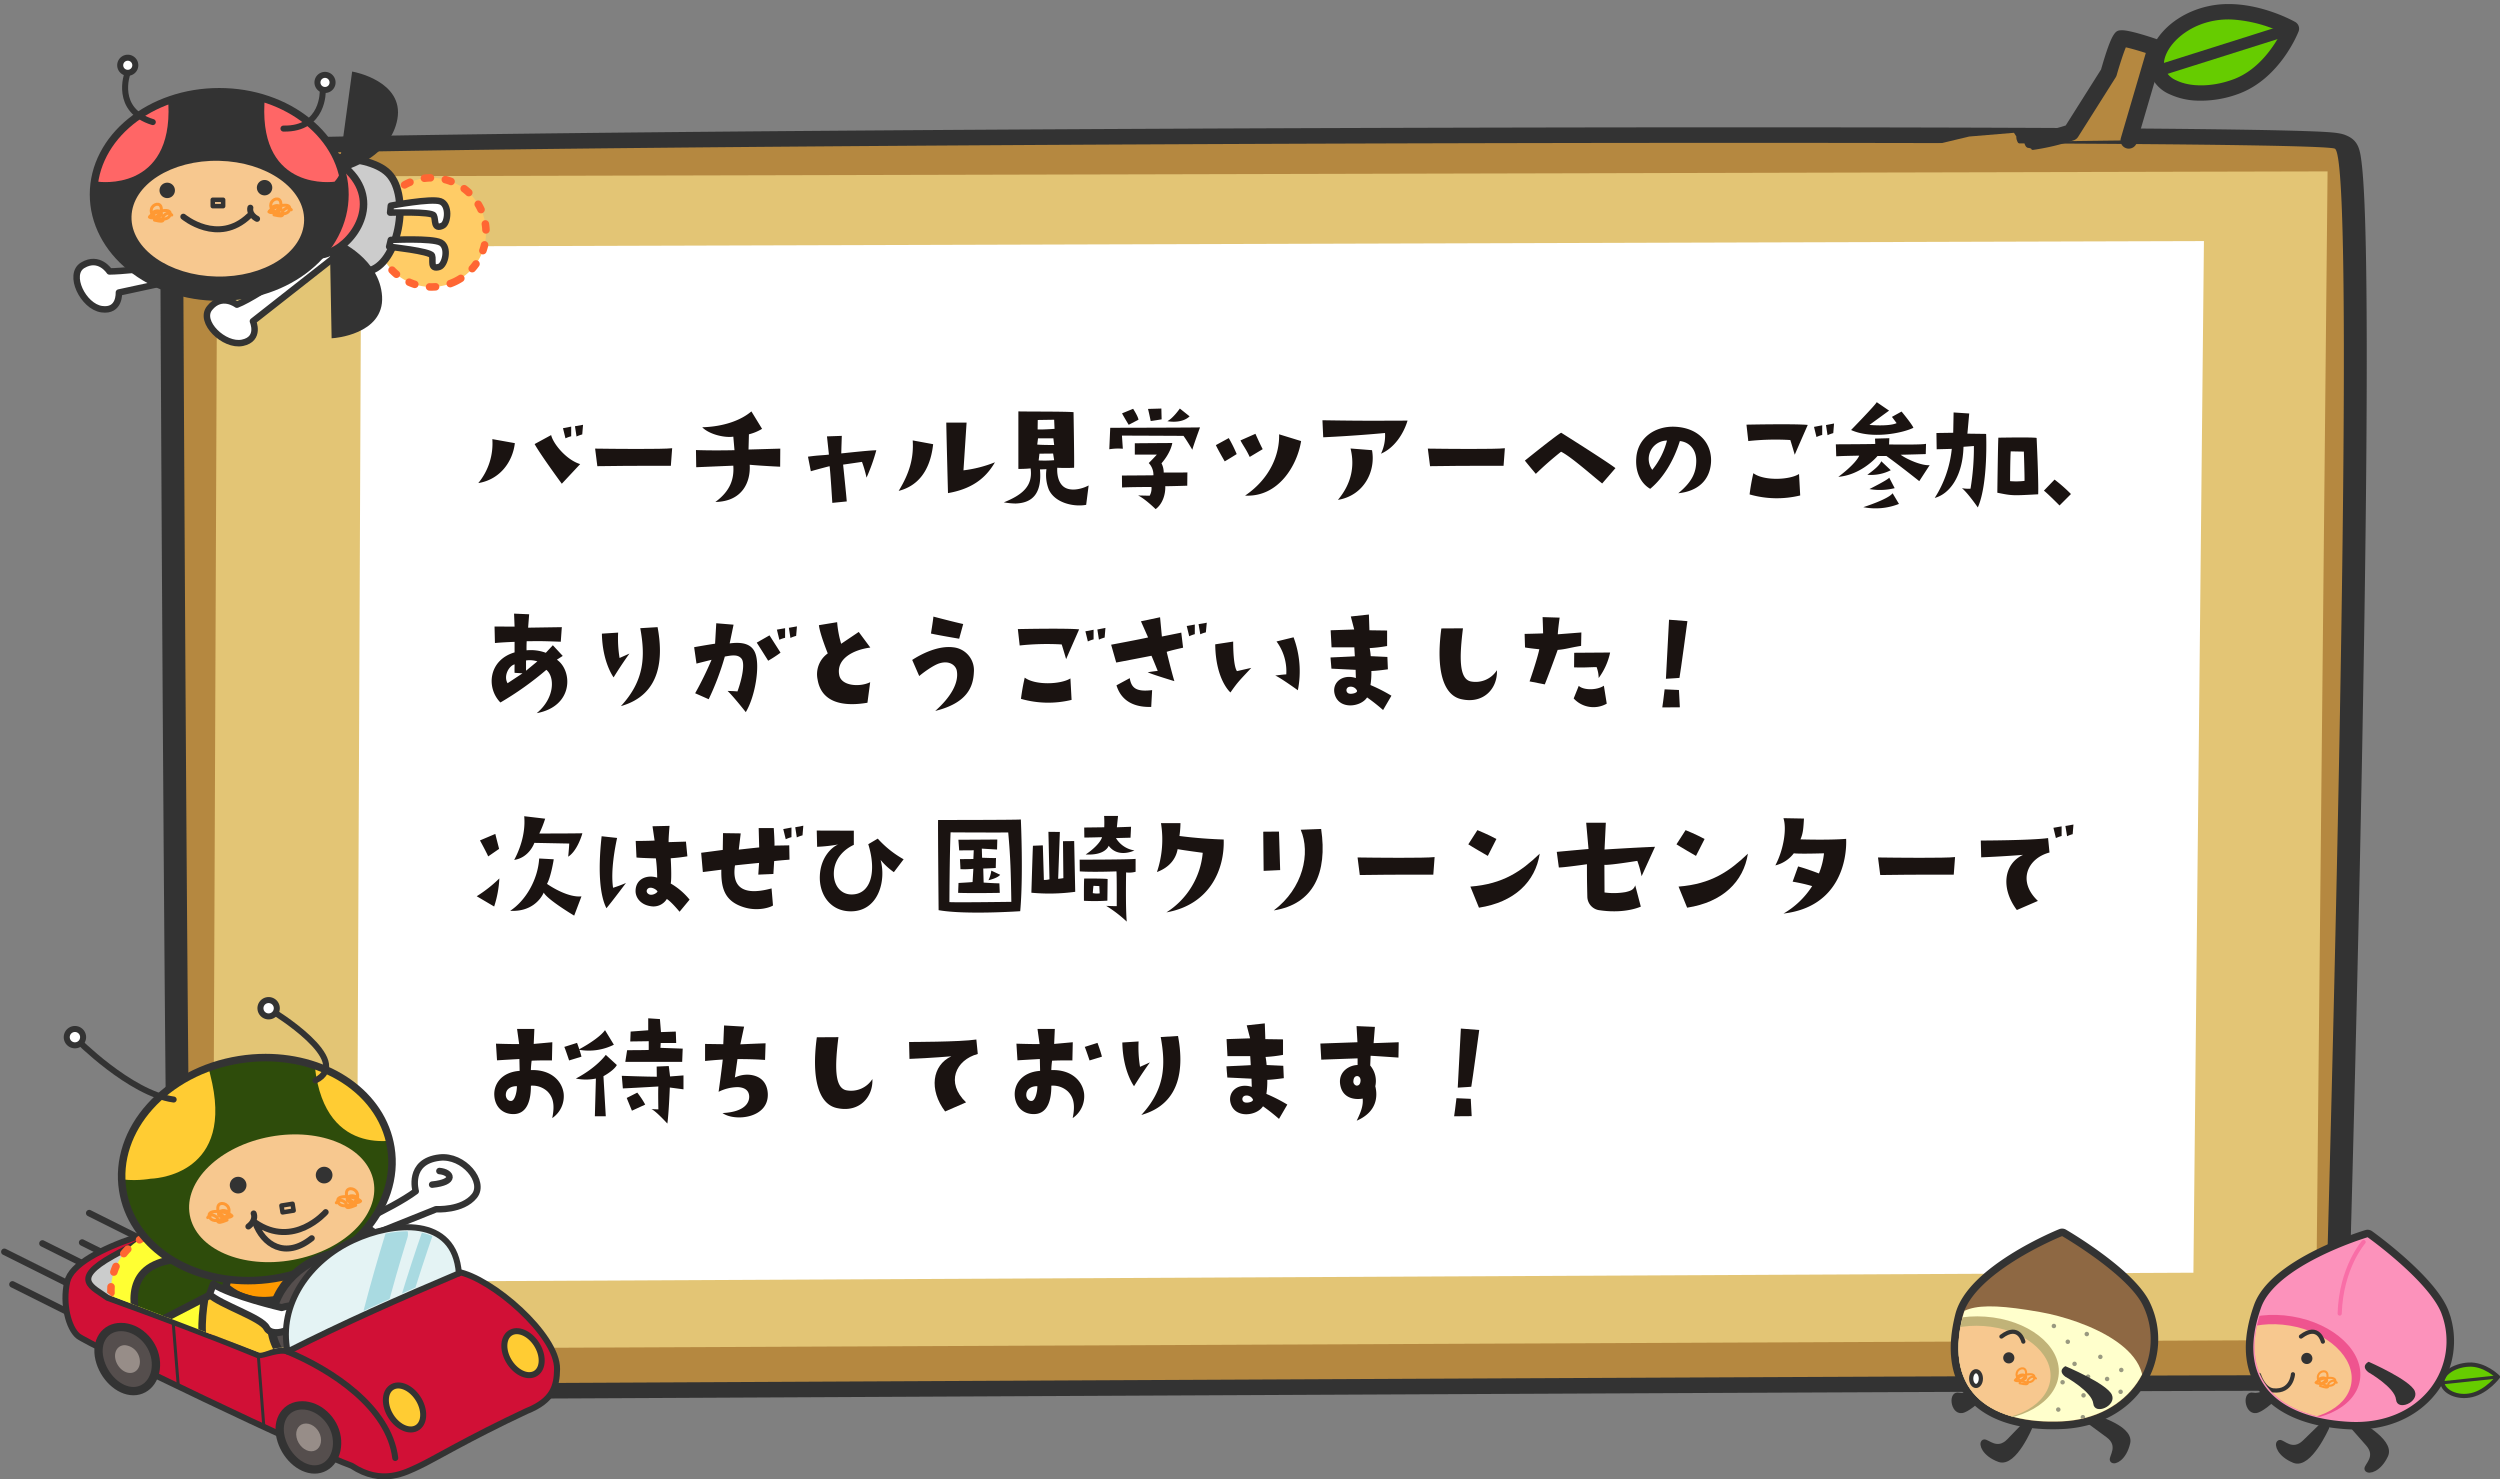<svg xmlns="http://www.w3.org/2000/svg" xmlns:xlink="http://www.w3.org/1999/xlink" width="830.696" height="491.57" viewBox="0 0 830.696 491.57">
  <rect x="0" y="0" width="830.696" height="491.57" fill="#808080" stroke="none"/>
  <defs>
    <clipPath id="clip-path">
      <path id="パス_1144" data-name="パス 1144" d="M1379.828,125.668l-64.671-2.9-86.339,3.8-15.339,54.721,21.422,52.171q-1.483.767-2.9,1.565c-15.7,8.856,7.638,17.987,11.511,21.861l49.389,18.889c2.051.077,5.788-2.622,8.7-1.427l57.218-28.234c-7.068-1.939-15.5,2.7-18,2.7a23.945,23.945,0,0,1-4.109-1.252l18.378-9.706,13.968-11.034L1396.67,197.8s6.788-28.19,6.788-31.506S1379.828,125.668,1379.828,125.668Z" transform="translate(-1213.479 -122.767)" fill="none"/>
    </clipPath>
    <clipPath id="clip-path-2">
      <path id="パス_1130" data-name="パス 1130" d="M1241.8,210.664c3.1,19.4,25,32.023,48.917,28.2s40.791-22.648,37.69-42.045-25-32.023-48.92-28.2S1238.7,191.267,1241.8,210.664Z" transform="translate(-1241.432 -167.937)" fill="none"/>
    </clipPath>
    <clipPath id="clip-path-3">
      <path id="パス_1148" data-name="パス 1148" d="M1340.546,226.387c-18.561,7.859-36.578,15.989-56.123,25.9-3.124-15.663,10.427-30.323,25.406-35.969C1321.265,212,1338.716,210.194,1340.546,226.387Z" transform="translate(-1283.97 -213.331)" fill="none"/>
    </clipPath>
    <clipPath id="clip-path-4">
      <path id="パス_1171" data-name="パス 1171" d="M818.687,806.947c-12.153-1.142-20.929-5.434-25.384-12.417-4.125-6.463-4.386-14.894-.777-25.048,4.94-13.9,33.174-22.545,34.372-22.9a1.241,1.241,0,0,1,1.1.182c.83.594,20.38,14.687,23.887,25.1a25.661,25.661,0,0,1-3.667,24.015c-5.838,7.714-15.527,11.828-26.575,11.283-.995-.048-1.98-.12-2.95-.213" transform="translate(-790.001 -746.523)" fill="none"/>
    </clipPath>
    <clipPath id="clip-path-5">
      <path id="パス_1204" data-name="パス 1204" d="M723.99,772.563c-6.651,26.306,10.526,35.966,32.882,34.975h0c22.475-1,35.023-20.188,27.062-38.114h0c-4.578-10.3-26.964-23.35-26.964-23.35h0s-29.3,11.9-32.98,26.489" transform="translate(-722.542 -746.074)" fill="none"/>
    </clipPath>
    <clipPath id="clip-path-6">
      <rect id="長方形_203" data-name="長方形 203" width="1.483" height="1.486" fill="none"/>
    </clipPath>
    <clipPath id="clip-path-7">
      <rect id="長方形_204" data-name="長方形 204" width="1.485" height="1.483" fill="none"/>
    </clipPath>
    <clipPath id="clip-path-9">
      <rect id="長方形_206" data-name="長方形 206" width="1.486" height="1.483" fill="none"/>
    </clipPath>
    <clipPath id="clip-path-11">
      <rect id="長方形_208" data-name="長方形 208" width="1.484" height="1.484" fill="none"/>
    </clipPath>
    <clipPath id="clip-path-20">
      <path id="パス_1220" data-name="パス 1220" d="M1124.771,388.078c0,18.148-18.139,32.862-40.516,32.862s-40.518-14.714-40.518-32.862,18.14-32.863,40.518-32.863S1124.771,369.929,1124.771,388.078Z" transform="translate(-1043.737 -355.215)" fill="none"/>
    </clipPath>
  </defs>
  <g id="img-message" transform="translate(-483.553 -35269.516)">
    <g id="グループ_891" data-name="グループ 891" transform="matrix(0.999, 0.035, -0.035, 0.999, -2183.903, 35345.496)">
      <g id="グループ_891-2" data-name="グループ 891" transform="translate(2719.346 -152.682)">
        <path id="パス_1755" data-name="パス 1755" d="M2759.873,290.121c-6.24-.3-18.578-3.418-20.619-13.057-2.148-10.157-16.544-375.209-17.156-390.744a2.37,2.37,0,0,1,1.431-2.084l10.465-5.659c1.8-1.181,8.687-2.342,101.534-6.746,56.373-2.674,134.375-6,219.64-9.373,150.927-5.968,333.592-12.39,377.995-12.39,9.263,0,10.337.264,11.437.728,2.616,1.107,4.681,1.98,7.073,66.8,1.241,33.688,2.344,80.389,3.276,138.807,1.584,99.454,2.133,199.754,2.139,200.755a2.132,2.132,0,0,1-.838,1.621c-.222.188-5.555,4.583-16.884,4.583-9.674.011-672.3,26.489-678.995,26.756-.075,0-.151,0-.225,0C2760.055,290.128,2759.964,290.125,2759.873,290.121Z" transform="translate(-2719.346 152.682)" fill="#b58840"/>
        <path id="パス_1756" data-name="パス 1756" d="M3432.178-147.518c5.615,0,8.848.107,9.386.335,8.532,3.621,10.664,404.5,10.664,404.5s-4.267,3.618-13.865,3.618-677.272,26.78-677.272,26.78-14.929-.723-17.065-10.857-17.069-390.747-17.069-390.747l10.667-5.79c5-4.066,611.126-27.836,694.554-27.838m.016-5.164h-.016c-44.359,0-226.59,6.43-377.134,12.4-85.037,3.374-162.832,6.705-219.054,9.382-30.561,1.455-54.511,2.7-71.184,3.709-8.828.533-15.695,1-20.409,1.4-6.894.579-9.777.928-11.88,2.267l-10.314,5.6c-1.861,1.011-2.916,2.555-2.853,4.171,1.53,38.989,15.007,381.2,17.144,391.341,2.376,11.279,16.775,14.924,24.056,15.277q.27.013.542.013c.149,0,.3,0,.448-.009,229.885-9.22,667.2-26.682,676.857-26.771,12.85,0,19.1-4.987,19.773-5.556a4.272,4.272,0,0,0,1.669-3.245c-.006-1-.552-101.389-2.133-200.929-.929-58.475-2.029-105.225-3.268-138.949-.735-20.057-1.532-35.686-2.365-46.452-.452-5.85-.928-10.409-1.413-13.549-.7-4.534-1.32-7.392-5.059-8.98-2.08-.882-3.984-1.121-13.406-1.121Z" transform="translate(-2719.346 152.682)" fill="#333"/>
      </g>
      <path id="パス_1757" data-name="パス 1757" d="M3449.115,248.8l-698.567,27.547-12.081-389.616,700.945-26.282Z" fill="#e3c575"/>
      <g id="グループ_892" data-name="グループ 892" transform="translate(3338.327 -184.049)">
        <path id="パス_1758" data-name="パス 1758" d="M3136.009-146.012a75.917,75.917,0,0,0,12.676-3.494l11.794-20.213s2.841-11.468,3.905-11.572c2.214-.215,11.515,2.63,11.515,2.63l-7.953,31.119" transform="translate(-3133.258 184.049)" fill="#b58840"/>
        <path id="パス_1759" data-name="パス 1759" d="M3136.007-143.26a2.752,2.752,0,0,1-2.716-2.329,2.752,2.752,0,0,1,2.3-3.142,70.25,70.25,0,0,0,11.224-3.022l11.093-19.012c3.237-12.973,4.424-13.089,6.213-13.264,2.487-.246,9.633,1.833,12.587,2.737a2.751,2.751,0,0,1,1.861,3.312l-7.954,31.119a2.756,2.756,0,0,1-3.347,1.985,2.752,2.752,0,0,1-1.985-3.347l7.3-28.547c-2.561-.723-5.144-1.367-6.7-1.642-.733,1.959-1.88,5.958-2.722,9.355a2.764,2.764,0,0,1-.294.725l-11.794,20.213a2.758,2.758,0,0,1-1.405,1.187,77.872,77.872,0,0,1-13.224,3.639A2.829,2.829,0,0,1,3136.007-143.26Z" transform="translate(-3133.258 184.049)" fill="#333"/>
      </g>
      <path id="パス_1760" data-name="パス 1760" d="M3135.422-143.064l14.023-3.891,14.846-1.766.824,1.179s-.232,3.3,4.009,3.651-3.654,3.417-3.654,3.417Z" transform="translate(170.489)" fill="#b58840"/>
      <g id="グループ_894" data-name="グループ 894" transform="translate(3378.691 -194.012)">
        <g id="グループ_893" data-name="グループ 893">
          <path id="パス_1761" data-name="パス 1761" d="M3176.616-170.9c2.368,6.667,14.37,9.135,26.315,4.249,12.636-5.174,17.738-19.891,17.738-19.891s-13.529-7.066-26.3-4.242c-12.614,2.78-20.124,13.224-17.748,19.884" transform="translate(-3173.622 194.012)" fill="#6c0"/>
          <path id="パス_1762" data-name="パス 1762" d="M3190.426-161.539a23.5,23.5,0,0,1-9.539-1.834,11.816,11.816,0,0,1-6.68-6.669h0c-1.123-3.146-.619-6.906,1.417-10.584,3.414-6.168,10.214-10.9,18.189-12.657,13.534-2.99,27.455,4.165,28.041,4.472a2.558,2.558,0,0,1,1.232,3.105c-.224.646-5.637,15.873-19.187,21.421A36.081,36.081,0,0,1,3190.426-161.539Zm10.3-27.352a26.993,26.993,0,0,0-5.809.6c-7.728,1.7-12.721,6.355-14.815,10.14-1.316,2.375-1.7,4.644-1.076,6.387v0a7.065,7.065,0,0,0,3.95,3.715c4.892,2.187,12.165,1.813,18.986-.978,8.628-3.532,13.511-12.187,15.388-16.226A45.222,45.222,0,0,0,3200.725-188.891Z" transform="translate(-3173.622 194.012)" fill="#333"/>
        </g>
        <path id="パス_1763" data-name="パス 1763" d="M3176.616-168.982a1.918,1.918,0,0,1-1.807-1.277,1.917,1.917,0,0,1,1.166-2.45l44.052-15.643a1.921,1.921,0,0,1,2.45,1.166,1.92,1.92,0,0,1-1.166,2.451l-44.053,15.642A1.924,1.924,0,0,1,3176.616-168.982Z" transform="translate(-3173.622 194.012)" fill="#333"/>
      </g>
    </g>
    <path id="パス_1110" data-name="パス 1110" d="M620.351,342.7l-609.8,24.309L0,23.192,611.88,0Z" transform="translate(604.364 35328.266) rotate(2)" fill="#fff"/>
    <g id="グループ_584" data-name="グループ 584" transform="translate(-724.091 35443.234)">
      <line id="線_187" data-name="線 187" x2="45.041" y2="22.52" transform="translate(1211.78 253.053)" fill="none" stroke="#333" stroke-linecap="round" stroke-linejoin="round" stroke-width="2.157"/>
      <line id="線_188" data-name="線 188" x2="45.04" y2="22.52" transform="translate(1209.091 242.229)" fill="none" stroke="#333" stroke-linecap="round" stroke-linejoin="round" stroke-width="2.157"/>
      <line id="線_189" data-name="線 189" x2="45.041" y2="22.52" transform="translate(1237.285 229.372)" fill="none" stroke="#333" stroke-linecap="round" stroke-linejoin="round" stroke-width="2.157"/>
      <line id="線_190" data-name="線 190" x2="45.04" y2="22.521" transform="translate(1221.745 239.447)" fill="none" stroke="#333" stroke-linecap="round" stroke-linejoin="round" stroke-width="2.157"/>
      <line id="線_191" data-name="線 191" x2="45.041" y2="22.52" transform="translate(1234.937 239.144)" fill="none" stroke="#333" stroke-linecap="round" stroke-linejoin="round" stroke-width="2.157"/>
      <path id="パス_1111" data-name="パス 1111" d="M1296.93,219.154s19.547-8.391,27.447-14.306c0,0-2.85-9.927,7.906-11.186,8.033-.941,15.313,8.059,11.6,12.725-3.971,5-12.732,4.43-12.732,4.43l-28.439,11.391Z" transform="translate(21.404 17.258)" fill="#fff" stroke="#333" stroke-linecap="round" stroke-linejoin="round" stroke-width="2.157"/>
      <path id="パス_1112" data-name="パス 1112" d="M1325.8,197.244c3.946.322,5.8,3.7-2.414,4.517" transform="translate(27.851 18.148)" fill="#fff" stroke="#333" stroke-linecap="round" stroke-linejoin="round" stroke-width="2.157"/>
      <g id="グループ_575" data-name="グループ 575" transform="translate(1229.396 229.86)">
        <path id="パス_1113" data-name="パス 1113" d="M1342.922,292.457c-4.522,2.084-12.275,6.487-22.382-.149-13.438-4.819-87.778-40.509-90.936-43.132s-5.275-10.71-3.6-18.024c2.654-11.571,39.756-20.467,53.554-22.1,20.884,8.1,36.305,16.246,58.042,21.785,5.43-1.352,17.069-3.194,18.027-3.026,11.339,1.985,33.333,21.028,33.142,32.364-.094,5.536-1.179,10.388-10.141,13.956C1359.057,283.3,1347.446,290.373,1342.922,292.457Z" transform="translate(-1225.418 -208.834)" fill="#d11036" stroke="#333" stroke-linecap="round" stroke-linejoin="round" stroke-width="2"/>
        <path id="パス_1114" data-name="パス 1114" d="M1297.729,254.4c-2.712-1.1-7.856,1.311-9.728,1.24-16.548-6.8-33.3-13.019-50.111-19.11-4.8-3.567-12.376-5.976,1.764-13.884,12.583-7.038,28.28-12.777,41.751-13.76,3.348-.244,4,4.48,7.024,5.512,15.867,5.427,33.358,14.507,47.69,16.487,2.148.3,11.678-4.266,18.534-2.481C1335.426,236.545,1316.358,244.959,1297.729,254.4Z" transform="translate(-1223.932 -208.878)" fill="#cbcccc"/>
        <path id="パス_1115" data-name="パス 1115" d="M1333.515,289.755c-2.108-16.986-21.4-29.352-35.785-35.354-2.677-1.116-7.856,1.311-9.728,1.24-16.548-6.8-33.3-13.019-50.111-19.11-4.8-3.567-12.376-5.976,1.764-13.884,12.583-7.038,28.28-12.777,41.751-13.76,3.348-.244,4,4.48,7.024,5.512,15.867,5.427,33.358,14.507,47.69,16.487,2.148.3,12.209-4.548,18.534-2.481" transform="translate(-1223.932 -208.878)" fill="none" stroke="#333" stroke-linecap="round" stroke-linejoin="round" stroke-width="2"/>
        <path id="パス_1116" data-name="パス 1116" d="M1345.3,225.378" transform="translate(-1196.206 -204.857)" fill="none" stroke="#333" stroke-linecap="round" stroke-linejoin="round" stroke-width="1.292"/>
        <path id="パス_1117" data-name="パス 1117" d="M1276.934,246.479c.745,8.7,1.117,15.165,1.863,23.866" transform="translate(-1212.865 -199.715)" fill="none" stroke="#333" stroke-linecap="round" stroke-linejoin="round" stroke-width="1"/>
        <line id="線_192" data-name="線 192" x2="1.742" y2="21.526" transform="translate(35.768 35.634)" fill="none" stroke="#333" stroke-linecap="round" stroke-linejoin="round" stroke-width="1"/>
      </g>
      <g id="グループ_581" data-name="グループ 581" transform="translate(1214.548 122.767)">
        <g id="グループ_580" data-name="グループ 580" clip-path="url(#clip-path)">
          <g id="グループ_579" data-name="グループ 579" transform="translate(8.954 35.816)">
            <path id="パス_1118" data-name="パス 1118" d="M1293.832,226.482l-13.652,13.133s-7.214-.512-4.794,3.838,10.2,4.319,10.855.955,9.518-15.224,9.518-15.224Z" transform="translate(-1207.469 -133.31)" fill="#fff" stroke="#333" stroke-linecap="round" stroke-linejoin="round" stroke-width="2.157"/>
            <g id="グループ_578" data-name="グループ 578" transform="translate(6.322)">
              <path id="パス_1119" data-name="パス 1119" d="M1237.816,236.08A19.625,19.625,0,1,0,1254.1,213.6,19.626,19.626,0,0,0,1237.816,236.08Z" transform="translate(-1222.886 -136.509)" fill="#ff3" stroke="#f63" stroke-linecap="round" stroke-linejoin="round" stroke-width="2.5" stroke-dasharray="2 5"/>
              <path id="パス_1120" data-name="パス 1120" d="M1289.625,233.533l30.538-8.4s-5.63-17.013-18.217-12.98-15.129,19.58-15.129,19.58Z" transform="translate(-1210.885 -136.953)" fill="#2e4c0b" stroke="#333" stroke-width="2.5"/>
              <path id="パス_1121" data-name="パス 1121" d="M1272.985,250.964s7.9,12.646,9.575,12.484,4.251-3.093,4.82.589c.333,2.156-4.827,6.41-7.711,4.227s-8.62-15.708-8.62-15.708Z" transform="translate(-1214.727 -127.345)" fill="#fff" stroke="#333" stroke-linecap="round" stroke-linejoin="round" stroke-width="2.157"/>
              <path id="パス_1122" data-name="パス 1122" d="M1280.979,245.249s9.576,11.436,11.209,11.043,3.783-3.653,4.856-.083c.629,2.089-3.892,7.018-7.053,5.255s-10.708-14.366-10.708-14.366Z" transform="translate(-1212.721 -128.738)" fill="#fff" stroke="#333" stroke-linecap="round" stroke-linejoin="round" stroke-width="2.157"/>
              <path id="パス_1123" data-name="パス 1123" d="M1265.939,220.67s-7.962,24.212-1.465,33.848,31.623,10.11,35.886-.119c5.417-12.991-7.766-15-8.545-18.3s-2.793-12.483-2.793-12.483Z" transform="translate(-1216.951 -134.727)" fill="#fc3" stroke="#333" stroke-width="2.5"/>
              <path id="パス_1124" data-name="パス 1124" d="M1294.2,221.925l1.668,8.686s-19.515,10.958-30.449-4.925Z" transform="translate(-1216.1 -134.421)" fill="#f90" stroke="#333" stroke-width="2.5"/>
              <path id="パス_1125" data-name="パス 1125" d="M1274.189,230l-28.157,14.526s-7.394-16.321,4.6-21.894,24.4,4.135,24.4,4.135Z" transform="translate(-1221.372 -134.669)" fill="#2e4c0b" stroke="#333" stroke-width="2.5"/>
              <g id="パス_1126" data-name="パス 1126" transform="translate(-1221.944 -147.576)" fill="#2e4c0b">
                <path d="M 1282.193 240.797 C 1282.191 240.797 1282.19 240.797 1282.189 240.797 C 1277.045 240.797 1272.035 240.067 1267.296 238.629 C 1262.641 237.216 1258.386 235.162 1254.65 232.524 C 1250.867 229.854 1247.738 226.671 1245.351 223.064 C 1242.87 219.317 1241.26 215.211 1240.565 210.862 C 1239.775 205.92 1240.201 200.937 1241.831 196.053 C 1243.398 191.359 1246.005 186.957 1249.581 182.967 C 1253.141 178.996 1257.482 175.633 1262.486 172.971 C 1267.654 170.221 1273.307 168.342 1279.29 167.385 C 1282.188 166.922 1285.124 166.687 1288.015 166.687 C 1293.16 166.687 1298.171 167.417 1302.909 168.855 C 1307.565 170.268 1311.82 172.322 1315.557 174.96 C 1319.34 177.63 1322.468 180.813 1324.855 184.42 C 1327.335 188.167 1328.946 192.273 1329.641 196.623 C 1330.431 201.565 1330.005 206.547 1328.375 211.43 C 1326.808 216.124 1324.2 220.527 1320.624 224.517 C 1317.065 228.488 1312.723 231.851 1307.719 234.513 C 1302.551 237.263 1296.897 239.143 1290.914 240.099 C 1288.016 240.562 1285.082 240.797 1282.193 240.797 Z" stroke="none"/>
                <path d="M 1282.189 239.547 C 1284.984 239.547 1287.833 239.325 1290.716 238.865 C 1314.634 235.042 1331.507 216.216 1328.407 196.82 C 1325.679 179.759 1308.409 167.937 1288.015 167.937 C 1285.221 167.937 1282.369 168.159 1279.487 168.62 C 1255.571 172.443 1238.698 191.267 1241.799 210.664 C 1244.527 227.725 1261.799 239.546 1282.189 239.547 M 1282.193 242.047 L 1282.193 242.047 L 1282.189 242.047 C 1276.922 242.047 1271.789 241.299 1266.933 239.825 C 1262.15 238.373 1257.775 236.26 1253.929 233.545 C 1250.018 230.785 1246.782 227.491 1244.309 223.754 C 1241.729 219.857 1240.054 215.586 1239.33 211.059 C 1238.508 205.916 1238.951 200.734 1240.645 195.658 C 1242.266 190.801 1244.96 186.25 1248.65 182.133 C 1252.308 178.053 1256.765 174.599 1261.899 171.867 C 1267.189 169.052 1272.974 167.129 1279.093 166.151 C 1282.056 165.677 1285.058 165.437 1288.015 165.437 C 1293.283 165.437 1298.416 166.185 1303.272 167.659 C 1308.056 169.111 1312.432 171.224 1316.277 173.939 C 1320.188 176.699 1323.424 179.993 1325.897 183.73 C 1328.477 187.627 1330.152 191.899 1330.875 196.425 C 1331.698 201.568 1331.255 206.75 1329.561 211.826 C 1327.939 216.683 1325.246 221.234 1321.555 225.351 C 1317.897 229.431 1313.44 232.885 1308.306 235.617 C 1303.016 238.432 1297.23 240.355 1291.111 241.333 C 1288.148 241.807 1285.147 242.047 1282.193 242.047 Z" stroke="none" fill="#333"/>
              </g>
              <path id="パス_1127" data-name="パス 1127" d="M1258.681,214.274c2.069,11.3,17.423,17.967,34.289,14.883s28.858-14.762,26.786-26.07-17.425-17.97-34.287-14.879-28.862,14.755-26.789,26.066" transform="translate(-1217.798 -142.821)" fill="#f7c88f"/>
              <g id="グループ_577" data-name="グループ 577" transform="translate(19.487 20.361)">
                <g id="グループ_576" data-name="グループ 576" clip-path="url(#clip-path-2)">
                  <path id="パス_1128" data-name="パス 1128" d="M1321.544,198.454s-25.82,8.038-29.332-23.716C1284.848,108.174,1331.525,183.584,1321.544,198.454Z" transform="translate(-1229.251 -172.87)" fill="#fc3"/>
                  <path id="パス_1129" data-name="パス 1129" d="M1233.66,194.785c-6.043,19.182,18.282,14.691,18.282,14.691s27.039-.412,20.476-31.677C1263.183,133.8,1240.938,171.67,1233.66,194.785Z" transform="translate(-1243.561 -170.478)" fill="#fc3"/>
                </g>
              </g>
              <path id="パス_1131" data-name="パス 1131" d="M1292.319,199.176a2.77,2.77,0,1,0,2.446-3.057,2.772,2.772,0,0,0-2.446,3.057" transform="translate(-1209.549 -140.713)" fill="#333"/>
              <path id="パス_1132" data-name="パス 1132" d="M1274.847,201.247a2.769,2.769,0,1,1-3.058-2.444,2.771,2.771,0,0,1,3.058,2.444" transform="translate(-1215.147 -140.059)" fill="#333"/>
              <rect id="長方形_202" data-name="長方形 202" width="3.729" height="2.293" transform="translate(71.346 68.282) rotate(-9.103)" fill="none" stroke="#333" stroke-linecap="round" stroke-linejoin="round" stroke-width="1.5"/>
              <path id="パス_1133" data-name="パス 1133" d="M1280.625,154.438s27.566,16.689,14.415,23.131" transform="translate(-1212.394 -150.865)" fill="none" stroke="#333" stroke-linecap="round" stroke-linejoin="round" stroke-width="2"/>
              <path id="パス_1134" data-name="パス 1134" d="M1277.549,154.706a2.715,2.715,0,1,0,2.252-3.107A2.715,2.715,0,0,0,1277.549,154.706Z" transform="translate(-1213.152 -151.565)" fill="#fff" stroke="#333" stroke-linecap="round" stroke-linejoin="round" stroke-width="2"/>
              <path id="パス_1135" data-name="パス 1135" d="M1228.214,161.863s17.97,18.223,32.475,20.246" transform="translate(-1225.165 -149.056)" fill="none" stroke="#333" stroke-linecap="round" stroke-linejoin="round" stroke-width="2"/>
              <path id="パス_1136" data-name="パス 1136" d="M1231.16,161.58a2.715,2.715,0,1,1-3.109-2.254A2.717,2.717,0,0,1,1231.16,161.58Z" transform="translate(-1225.762 -149.683)" fill="#fff" stroke="#333" stroke-linecap="round" stroke-linejoin="round" stroke-width="2"/>
              <path id="パス_1137" data-name="パス 1137" d="M1326.671,235.292c.869,11.28-8.769,22.39-21.527,24.812s-23.8-4.756-24.669-16.037,8.772-22.391,21.527-24.812S1325.8,224.011,1326.671,235.292Z" transform="translate(-1212.444 -135.186)" fill="#554e4d" stroke="#333" stroke-linecap="round" stroke-linejoin="round" stroke-width="2.811"/>
              <path id="パス_1138" data-name="パス 1138" d="M1270.745,210.04c.232-1.643-2.47-2.323-3.421-1.306-1.574,1.735,3.112,2.464,4.164,1.312-.833-1.351-8.707-2.686-7.482.331,1.2,2.893,7.8.109,6.3-3.109-.771-1.729-3.656-2.007-3.532.318-.033,2.1,2.471,2.324,3.083,3.831-.582.219-2.313.986-2.852.7-.679-.386-.054-1.1-.493-1.527-.877-.849-2.194-1.379-3.087,0" transform="translate(-1216.586 -138.324)" fill="none" stroke="#f93" stroke-linecap="round" stroke-linejoin="round" stroke-width="1"/>
              <path id="パス_1139" data-name="パス 1139" d="M1305.114,206.093c.231-1.64-2.471-2.323-3.419-1.307-1.578,1.735,3.11,2.466,4.16,1.312-.832-1.348-8.706-2.684-7.482.33,1.205,2.9,7.8.114,6.3-3.1-.772-1.732-3.656-2.01-3.532.316-.034,2.106,2.472,2.323,3.083,3.833-.583.216-2.312.986-2.852.7-.679-.386-.055-1.1-.491-1.527-.879-.849-2.2-1.383-3.089,0" transform="translate(-1208.212 -139.286)" fill="none" stroke="#f93" stroke-linecap="round" stroke-linejoin="round" stroke-width="1"/>
              <path id="パス_1140" data-name="パス 1140" d="M1265.172,227.462c6.3,4.012,22.712,7.8,22.712,7.8s7.428-2.546,6.1,2.694-9.5,7.365-11.126,4.02-15.573-7.756-18.956-11.137Z" transform="translate(-1216.469 -133.072)" fill="#fff" stroke="#333" stroke-linecap="round" stroke-linejoin="round" stroke-width="2.342"/>
            </g>
            <path id="パス_1141" data-name="パス 1141" d="M1299.531,208.226s-10.655,12.256-23.456,3.4c2.647,7.389,10,12.35,18.84,5.268" transform="translate(-1207.181 -137.759)" fill="none" stroke="#333" stroke-linecap="round" stroke-linejoin="round" stroke-width="2"/>
            <path id="パス_1142" data-name="パス 1142" d="M1276.04,208.579s1.058,2.194-1.749,4.334" transform="translate(-1207.615 -137.673)" fill="none" stroke="#333" stroke-linecap="round" stroke-linejoin="round" stroke-width="2"/>
            <path id="パス_1143" data-name="パス 1143" d="M1220.679,246.409" transform="translate(-1220.679 -128.455)" fill="none" stroke="#333" stroke-linecap="round" stroke-linejoin="round" stroke-width="1"/>
          </g>
        </g>
      </g>
      <path id="パス_1145" data-name="パス 1145" d="M1341.789,227.583c-19.227,8.14-38.3,16.554-56.924,26-3.124-15.663,7.251-30.237,21.769-36.983C1319.943,210.414,1340.421,208.352,1341.789,227.583Z" transform="translate(18.328 21.805)" fill="#e4f3f4" stroke="#333" stroke-linecap="round" stroke-linejoin="round" stroke-width="2"/>
      <g id="グループ_583" data-name="グループ 583" transform="translate(1302.216 235.399)">
        <g id="グループ_582" data-name="グループ 582" clip-path="url(#clip-path-3)">
          <path id="パス_1146" data-name="パス 1146" d="M1315.429,214.091c-3.178,10.4-4.665,15.6-7.428,26" transform="translate(-1278.115 -213.146)" fill="none" stroke="#a9dae1" stroke-linecap="round" stroke-linejoin="round" stroke-width="7.366"/>
          <path id="パス_1147" data-name="パス 1147" d="M1324.448,212.017c-3.6,10.4-5.293,15.6-8.475,26" transform="translate(-1276.172 -213.651)" fill="none" stroke="#a9dae1" stroke-linecap="round" stroke-linejoin="round" stroke-width="3.683"/>
        </g>
      </g>
      <path id="パス_1149" data-name="パス 1149" d="M1322.057,259.425c2.15,3.808,1.733,7.982-.933,9.32s-6.574-.667-8.726-4.477-1.735-7.983.933-9.32S1319.9,255.613,1322.057,259.425Z" transform="translate(24.837 32.107)" fill="#fc3" stroke="#333" stroke-width="2"/>
      <path id="パス_1150" data-name="パス 1150" d="M1353.711,244.914c2.15,3.811,1.734,7.982-.933,9.32s-6.573-.665-8.726-4.476-1.734-7.982.933-9.32S1351.558,241.1,1353.711,244.914Z" transform="translate(32.551 28.572)" fill="#fc3" stroke="#333" stroke-width="2"/>
      <path id="パス_1151" data-name="パス 1151" d="M1301.6,270.5c.869,5.884-2.477,10.655-7.356,10.655s-9.872-4.771-11.267-10.655,1.761-10.653,7.165-10.653S1300.728,264.615,1301.6,270.5Z" transform="translate(17.923 33.402)" fill="#554e4d" stroke="#333" stroke-linecap="round" stroke-linejoin="round" stroke-width="2.762"/>
      <path id="パス_1152" data-name="パス 1152" d="M1295.244,269.316c.442,2.55-.983,4.614-3.163,4.614s-4.363-2.067-4.9-4.615.852-4.614,3.128-4.614S1294.8,266.767,1295.244,269.316Z" transform="translate(18.999 34.585)" fill="#978d88"/>
      <path id="パス_1153" data-name="パス 1153" d="M1253.2,249.57c.869,5.883-2.477,10.653-7.356,10.653s-9.871-4.771-11.267-10.653,1.761-10.655,7.164-10.655S1252.329,243.686,1253.2,249.57Z" transform="translate(6.13 28.302)" fill="#554e4d" stroke="#333" stroke-linecap="round" stroke-linejoin="round" stroke-width="2.762"/>
      <path id="パス_1154" data-name="パス 1154" d="M1246.844,248.386c.443,2.548-.982,4.614-3.163,4.614s-4.363-2.067-4.9-4.614.851-4.615,3.127-4.615A5.465,5.465,0,0,1,1246.844,248.386Z" transform="translate(7.206 29.485)" fill="#978d88"/>
    </g>
    <g id="グループ_645" data-name="グループ 645" transform="translate(411.046 34933.836)">
      <g id="桃っこ_横" transform="translate(818.67 745.548)">
        <path id="パス_1155" data-name="パス 1155" d="M801.826,777.669s-7.371,6.99-11.31,6.188-3.1,7.2.9,6.775,13.723-11.888,13.723-11.888S804.677,775.664,801.826,777.669Z" transform="translate(-787.954 -730.957)" fill="#333"/>
        <g id="グループ_585" data-name="グループ 585" transform="translate(65.364 43.547)">
          <path id="パス_1156" data-name="パス 1156" d="M832.787,781.343c-.3-2.794,3.575-5.742,8.691-6.041,5.411-.314,9.764,4.088,9.764,4.088s-3.632,4.857-8.689,6.038c-4.991,1.168-9.471-1.288-9.766-4.085" transform="translate(-832.771 -775.286)" fill="#6c0" stroke="#333" stroke-linecap="round" stroke-linejoin="round" stroke-width="1.395"/>
          <line id="線_193" data-name="線 193" y1="1.954" x2="18.456" transform="translate(0.016 4.104)" fill="none" stroke="#333" stroke-linecap="round" stroke-linejoin="round" stroke-width="1.046"/>
        </g>
        <path id="パス_1157" data-name="パス 1157" d="M813.506,788.334s12.584,6.422,10.33,11.261-5.762,5.482-6.137,4.594,4.157-4.071.314-8.426l-6.866-7.8Z" transform="translate(-777.321 -725.926)" fill="#333" stroke="#333" stroke-linecap="round" stroke-linejoin="round" stroke-width="1.743"/>
        <path id="パス_1158" data-name="パス 1158" d="M811.4,790.4s-5.783,12.894-10.729,10.885-5.765-5.475-4.9-5.9,4.27,3.944,8.431-.107,7.44-7.253,7.44-7.253Z" transform="translate(-784.508 -725.899)" fill="#333" stroke="#333" stroke-linecap="round" stroke-linejoin="round" stroke-width="1.743"/>
        <g id="グループ_586" data-name="グループ 586" transform="translate(1.32)">
          <path id="パス_1159" data-name="パス 1159" d="M819.053,809.033c-12.792-1.2-22.03-5.723-26.72-13.072-4.339-6.8-4.616-15.678-.817-26.366,5.2-14.636,34.92-23.731,36.18-24.108a1.3,1.3,0,0,1,.506-.052,1.28,1.28,0,0,1,.646.245c.874.623,21.454,15.458,25.144,26.423a27.01,27.01,0,0,1-3.859,25.278c-6.146,8.121-16.345,12.451-27.973,11.875-1.047-.048-2.084-.125-3.107-.222" transform="translate(-788.859 -745.428)" fill="#fc92bb" stroke="#333" stroke-width="2.5"/>
        </g>
        <path id="パス_1160" data-name="パス 1160" d="M816.311,778.135s8.811,5.054,9.175,9.057,7.779.9,6.231-2.809-15.327-9.732-15.327-9.732S813.571,775.98,816.311,778.135Z" transform="translate(-775.502 -732.03)" fill="#333"/>
        <path id="パス_1161" data-name="パス 1161" d="M817.346,747.373s-7.488,8.442-7.956,23.757" transform="translate(-778.126 -744.536)" fill="none" stroke="#f96ea7" stroke-linecap="round" stroke-linejoin="round" stroke-width="1.395"/>
        <g id="グループ_597" data-name="グループ 597" transform="translate(2.986 1.597)">
          <g id="グループ_596" data-name="グループ 596" clip-path="url(#clip-path-4)">
            <g id="グループ_595" data-name="グループ 595" transform="translate(-15.848 25.436)">
              <g id="グループ_594" data-name="グループ 594">
                <path id="パス_1162" data-name="パス 1162" d="M829.981,785.666c-1.559,9.384-14.165,15.113-28.16,12.8s-24.082-11.809-22.529-21.191,14.162-15.111,28.157-12.794,24.082,11.8,22.532,21.189" transform="translate(-779.135 -763.963)" fill="#ef548f"/>
                <path id="パス_1163" data-name="パス 1163" d="M826.552,785.811c-1.412,8.523-12.869,13.73-25.586,11.627s-21.886-10.729-20.473-19.256,12.867-13.734,25.584-11.624,21.887,10.723,20.474,19.253" transform="translate(-778.577 -762.989)" fill="#f7c88f"/>
                <path id="パス_1166" data-name="パス 1166" d="M800.64,774.3a1.855,1.855,0,1,0,2.018-1.671,1.849,1.849,0,0,0-2.018,1.671" transform="translate(-769.28 -759.994)" fill="#333"/>
              </g>
              <path id="パス_1167" data-name="パス 1167" d="M782.138,775.937c2.236-3.085,4.763,1.645,3.528,3.541-1.82,2.395-4.432-1.256-1.545-3.385,3.468-2.625,6.824,3.077,3.274,4.429-4.273,1.291-1.986-4.69,1.782-4.212,1.034,2.983-9.963,6.828-4.283-.879" transform="translate(-777.758 -758.94)" fill="none" stroke="#f93" stroke-linecap="round" stroke-linejoin="round" stroke-width="0.697"/>
              <path id="パス_1168" data-name="パス 1168" d="M804.544,780.547c-.295-1.41,2.011-2.154,2.891-1.326,1.466,1.416-2.56,2.314-3.535,1.371.646-1.216,7.4-2.816,6.508-.134-.884,2.578-6.759.538-5.637-2.338.572-1.545,3.06-1.948,3.082.077.147,1.823-2.014,2.153-2.459,3.493.518.158,2.062.728,2.514.451.566-.372-.017-.958.34-1.352.713-.786,1.827-1.318,2.678-.174" transform="translate(-767.781 -758.07)" fill="none" stroke="#f93" stroke-linecap="round" stroke-linejoin="round" stroke-width="0.697"/>
              <path id="パス_1169" data-name="パス 1169" d="M807.85,771.1s-1.434-6.117-7.286-1.693" transform="translate(-769.31 -762.205)" fill="none" stroke="#333" stroke-linecap="round" stroke-linejoin="round" stroke-width="1.395"/>
              <path id="パス_1170" data-name="パス 1170" d="M791,777.681s1.489,4.88,4.811,5.183c6.107.554,6.476-5.369,6.476-5.369" transform="translate(-773.695 -757.759)" fill="none" stroke="#333" stroke-linecap="round" stroke-linejoin="round" stroke-width="1.395"/>
            </g>
          </g>
        </g>
      </g>
      <g id="栗っこ_横" transform="translate(720.954 745.165)">
        <path id="パス_1172" data-name="パス 1172" d="M734.826,777.669s-7.371,6.99-11.31,6.188-3.1,7.2.9,6.775,13.723-11.888,13.723-11.888S737.677,775.664,734.826,777.669Z" transform="translate(-720.954 -730.574)" fill="#333"/>
        <path id="パス_1173" data-name="パス 1173" d="M753.268,787.037s13.663,3.607,12.486,8.813-4.464,6.581-5.02,5.792,3.2-4.86-1.48-8.3-8.37-6.159-8.37-6.159Z" transform="translate(-707.232 -725.968)" fill="#333" stroke="#333" stroke-linecap="round" stroke-linejoin="round" stroke-width="1.743"/>
        <path id="パス_1174" data-name="パス 1174" d="M743.886,789.957S738.5,803.02,733.5,801.165s-5.929-5.3-5.073-5.745,4.39,3.811,8.423-.366l7.216-7.479Z" transform="translate(-717.659 -725.722)" fill="#333" stroke="#333" stroke-linecap="round" stroke-linejoin="round" stroke-width="1.743"/>
        <g id="グループ_598" data-name="グループ 598" transform="translate(0.988)">
          <path id="パス_1175" data-name="パス 1175" d="M754.236,809.342c-12.85,0-22.473-3.635-27.829-10.511-4.959-6.369-6.063-15.177-3.283-26.175,3.81-15.058,32.547-26.894,33.769-27.39a1.285,1.285,0,0,1,1.161.083c.929.541,22.809,13.384,27.507,23.957a27,27,0,0,1-1.476,25.526c-5.358,8.66-15.107,13.927-26.738,14.442-1.046.048-2.087.069-3.111.069" transform="translate(-721.631 -745.165)" fill="#8e6843" stroke="#333" stroke-linecap="round" stroke-linejoin="round" stroke-width="2.5"/>
        </g>
        <g id="グループ_644" data-name="グループ 644" transform="translate(2.317 1.326)">
          <g id="グループ_643" data-name="グループ 643" clip-path="url(#clip-path-5)">
            <path id="パス_1176" data-name="パス 1176" d="M783.54,794.91c-3.568,10.314-20.821,13.707-38.535,7.577s-29.182-19.46-25.613-29.774,8.386-12.97,32.051-8.795c14.7,2.6,41.951,12.976,32.1,30.992" transform="translate(-724.285 -738.76)" fill="#ffc"/>
            <g id="グループ_642" data-name="グループ 642" transform="translate(-17.957 6.392)">
              <g id="グループ_641" data-name="グループ 641">
                <path id="パス_1177" data-name="パス 1177" d="M761.511,783.385c-.674,9.489-12.689,16.371-26.84,15.376s-25.08-9.5-24.412-18.992,12.683-16.37,26.834-15.371,25.084,9.5,24.418,18.986" transform="translate(-710.23 -744.109)" fill="#c1b378"/>
                <path id="パス_1178" data-name="パス 1178" d="M758.15,783.785c-.608,8.62-11.526,14.876-24.387,13.972s-22.793-8.634-22.185-17.256,11.529-14.878,24.387-13.968,22.793,8.627,22.185,17.252" transform="translate(-709.624 -743.127)" fill="#f7c88f"/>
                <g id="グループ_601" data-name="グループ 601" transform="translate(53.536 27.896)" opacity="0.5">
                  <g id="グループ_600" data-name="グループ 600">
                    <g id="グループ_599" data-name="グループ 599" clip-path="url(#clip-path-6)">
                      <path id="パス_1179" data-name="パス 1179" d="M748.42,770.328a.742.742,0,1,1-.744-.744.741.741,0,0,1,.744.744" transform="translate(-746.938 -769.584)" fill="#333"/>
                    </g>
                  </g>
                </g>
                <g id="グループ_604" data-name="グループ 604" transform="translate(55.779 35.238)" opacity="0.5">
                  <g id="グループ_603" data-name="グループ 603">
                    <g id="グループ_602" data-name="グループ 602" clip-path="url(#clip-path-7)">
                      <path id="パス_1180" data-name="パス 1180" d="M749.961,775.357a.742.742,0,1,1-.742-.739.743.743,0,0,1,.742.739" transform="translate(-748.475 -774.618)" fill="#333"/>
                    </g>
                  </g>
                </g>
                <g id="グループ_607" data-name="グループ 607" transform="translate(64.171 46.741)" opacity="0.5">
                  <g id="グループ_606" data-name="グループ 606">
                    <g id="グループ_605" data-name="グループ 605" clip-path="url(#clip-path-7)">
                      <path id="パス_1181" data-name="パス 1181" d="M755.714,783.246a.742.742,0,1,1-.744-.741.742.742,0,0,1,.744.741" transform="translate(-754.23 -782.505)" fill="#333"/>
                    </g>
                  </g>
                </g>
                <g id="グループ_610" data-name="グループ 610" transform="translate(59.847 25.332)" opacity="0.5">
                  <g id="グループ_609" data-name="グループ 609">
                    <g id="グループ_608" data-name="グループ 608" clip-path="url(#clip-path-9)">
                      <path id="パス_1182" data-name="パス 1182" d="M752.748,768.567a.742.742,0,1,1-.744-.741.743.743,0,0,1,.744.741" transform="translate(-751.264 -767.826)" fill="#333"/>
                    </g>
                  </g>
                </g>
                <g id="グループ_613" data-name="グループ 613" transform="translate(48.915 22.657)" opacity="0.5">
                  <g id="グループ_612" data-name="グループ 612">
                    <g id="グループ_611" data-name="グループ 611" clip-path="url(#clip-path-7)">
                      <path id="パス_1183" data-name="パス 1183" d="M745.252,766.733a.742.742,0,1,1-.744-.741.743.743,0,0,1,.744.741" transform="translate(-743.768 -765.992)" fill="#333"/>
                    </g>
                  </g>
                </g>
                <g id="グループ_616" data-name="グループ 616" transform="translate(60.272 39.504)" opacity="0.5">
                  <g id="グループ_615" data-name="グループ 615">
                    <g id="グループ_614" data-name="グループ 614" clip-path="url(#clip-path-11)">
                      <path id="パス_1184" data-name="パス 1184" d="M753.039,778.284a.742.742,0,1,1-.745-.741.743.743,0,0,1,.745.741" transform="translate(-751.555 -777.543)" fill="#333"/>
                    </g>
                  </g>
                </g>
                <g id="グループ_619" data-name="グループ 619" transform="translate(64.351 32.915)" opacity="0.5">
                  <g id="グループ_618" data-name="グループ 618">
                    <g id="グループ_617" data-name="グループ 617" clip-path="url(#clip-path-6)">
                      <path id="パス_1185" data-name="パス 1185" d="M755.835,773.769a.742.742,0,1,1-.744-.744.741.741,0,0,1,.744.744" transform="translate(-754.353 -773.026)" fill="#333"/>
                    </g>
                  </g>
                </g>
                <g id="グループ_622" data-name="グループ 622" transform="translate(66.594 40.257)" opacity="0.5">
                  <g id="グループ_621" data-name="グループ 621">
                    <g id="グループ_620" data-name="グループ 620" clip-path="url(#clip-path-9)">
                      <path id="パス_1186" data-name="パス 1186" d="M757.376,778.8a.742.742,0,1,1-.742-.738.742.742,0,0,1,.742.738" transform="translate(-755.89 -778.059)" fill="#333"/>
                    </g>
                  </g>
                </g>
                <g id="グループ_625" data-name="グループ 625" transform="translate(71.31 37.271)" opacity="0.5">
                  <g id="グループ_624" data-name="グループ 624">
                    <g id="グループ_623" data-name="グループ 623" clip-path="url(#clip-path-9)">
                      <path id="パス_1187" data-name="パス 1187" d="M760.609,776.753a.742.742,0,1,1-.744-.741.743.743,0,0,1,.744.741" transform="translate(-759.124 -776.012)" fill="#333"/>
                    </g>
                  </g>
                </g>
                <g id="グループ_628" data-name="グループ 628" transform="translate(71.086 44.523)" opacity="0.5">
                  <g id="グループ_627" data-name="グループ 627">
                    <g id="グループ_626" data-name="グループ 626" clip-path="url(#clip-path-11)">
                      <path id="パス_1188" data-name="パス 1188" d="M760.454,781.725a.742.742,0,1,1-.745-.741.744.744,0,0,1,.745.741" transform="translate(-758.971 -780.985)" fill="#333"/>
                    </g>
                  </g>
                </g>
                <g id="グループ_631" data-name="グループ 631" transform="translate(51.808 41.348)" opacity="0.5">
                  <g id="グループ_630" data-name="グループ 630">
                    <g id="グループ_629" data-name="グループ 629" clip-path="url(#clip-path-6)">
                      <path id="パス_1189" data-name="パス 1189" d="M747.235,779.55a.741.741,0,1,1-.742-.742.74.74,0,0,1,.742.742" transform="translate(-745.753 -778.807)" fill="#333"/>
                    </g>
                  </g>
                </g>
                <g id="グループ_634" data-name="グループ 634" transform="translate(50.376 50.421)" opacity="0.5">
                  <g id="グループ_633" data-name="グループ 633">
                    <g id="グループ_632" data-name="グループ 632" clip-path="url(#clip-path-9)">
                      <path id="パス_1190" data-name="パス 1190" d="M746.256,785.767a.743.743,0,1,1-.742-.739.744.744,0,0,1,.742.739" transform="translate(-744.771 -785.028)" fill="#333"/>
                    </g>
                  </g>
                </g>
                <g id="グループ_637" data-name="グループ 637" transform="translate(58.768 45.704)" opacity="0.5">
                  <g id="グループ_636" data-name="グループ 636">
                    <g id="グループ_635" data-name="グループ 635" clip-path="url(#clip-path-9)">
                      <path id="パス_1191" data-name="パス 1191" d="M752.009,782.535a.742.742,0,1,1-.744-.741.744.744,0,0,1,.744.741" transform="translate(-750.525 -781.794)" fill="#333"/>
                    </g>
                  </g>
                </g>
                <g id="グループ_640" data-name="グループ 640" transform="translate(58.544 52.956)" opacity="0.5">
                  <g id="グループ_639" data-name="グループ 639">
                    <g id="グループ_638" data-name="グループ 638" clip-path="url(#clip-path-11)">
                      <path id="パス_1192" data-name="パス 1192" d="M751.856,787.506a.742.742,0,1,1-.745-.739.743.743,0,0,1,.745.739" transform="translate(-750.371 -786.766)" fill="#333"/>
                    </g>
                  </g>
                </g>
                <path id="パス_1195" data-name="パス 1195" d="M717.517,759.423a17.294,17.294,0,0,1,9.234-6.687" transform="translate(-706.889 -749.412)" fill="none" stroke="#fff" stroke-linecap="round" stroke-linejoin="round" stroke-width="1.991"/>
                <path id="パス_1196" data-name="パス 1196" d="M722.123,774.343a1.855,1.855,0,1,1-1.855-1.855,1.852,1.852,0,0,1,1.855,1.855" transform="translate(-706.479 -740.357)" fill="#333"/>
                <path id="パス_1197" data-name="パス 1197" d="M732.733,774.343a1.854,1.854,0,1,0,1.855-1.855,1.853,1.853,0,0,0-1.855,1.855" transform="translate(-699.914 -740.357)" fill="#333"/>
                <path id="パス_1198" data-name="パス 1198" d="M728.307,751.679a1.223,1.223,0,1,1-1.222-1.222,1.222,1.222,0,0,1,1.222,1.222" transform="translate(-703.064 -750.457)" fill="#fff"/>
              </g>
              <path id="パス_1199" data-name="パス 1199" d="M713.368,777.523c1.94-3.281,4.9,1.192,3.844,3.2-1.587,2.552-4.531-.839-1.857-3.228,3.21-2.937,7.085,2.427,3.675,4.1-4.13,1.687-2.415-4.485,1.38-4.359,1.31,2.873-9.279,7.731-4.343-.475" transform="translate(-708.792 -738.583)" fill="none" stroke="#f93" stroke-linecap="round" stroke-linejoin="round" stroke-width="0.697"/>
              <path id="パス_1200" data-name="パス 1200" d="M736.025,780.048c-.424-1.375,1.8-2.329,2.757-1.59,1.591,1.275-2.332,2.545-3.392,1.7.529-1.273,7.1-3.5,6.465-.744-.636,2.649-6.678,1.168-5.829-1.8.424-1.591,2.863-2.227,3.074-.213.317,1.8-1.8,2.333-2.122,3.71.532.106,2.122.529,2.547.211.528-.422-.108-.954.21-1.378.639-.847,1.7-1.485,2.651-.422" transform="translate(-698.696 -738.685)" fill="none" stroke="#f93" stroke-linecap="round" stroke-linejoin="round" stroke-width="0.697"/>
              <path id="パス_1201" data-name="パス 1201" d="M728.651,779.25c0,1.35-.722,2.444-1.609,2.444s-1.607-1.094-1.607-2.444.722-2.444,1.607-2.444S728.651,777.9,728.651,779.25Z" transform="translate(-703.259 -738.377)" fill="#fff" stroke="#333" stroke-width="1.395"/>
              <path id="パス_1202" data-name="パス 1202" d="M716.566,771.1s1.432-6.117,7.285-1.693" transform="translate(-707.325 -742.507)" fill="none" stroke="#333" stroke-linecap="round" stroke-linejoin="round" stroke-width="1.395"/>
              <path id="パス_1203" data-name="パス 1203" d="M739.609,771.1s-1.432-6.117-7.285-1.693" transform="translate(-700.101 -742.507)" fill="none" stroke="#333" stroke-linecap="round" stroke-linejoin="round" stroke-width="1.395"/>
            </g>
          </g>
        </g>
        <path id="パス_1205" data-name="パス 1205" d="M747.256,779.143s8.882,4.931,9.3,8.93,7.792.792,6.193-2.9-15.461-9.521-15.461-9.521S744.489,777.025,747.256,779.143Z" transform="translate(-709.455 -731.186)" fill="#333"/>
      </g>
    </g>
    <g id="グループ_649" data-name="グループ 649" transform="translate(-528.749 34944.414)">
      <path id="パス_1207" data-name="パス 1207" d="M1116.238,398.334s-23.114,17.017-30.837,19.944c0,0-5.04-3.857-9.071,1.131-3.693,4.569,4.841,12.814,10.917,11.542s3.483-7.156,3.483-7.156l27.3-21.434Z" transform="translate(5.617 8.056)" fill="#fff" stroke="#333" stroke-linecap="round" stroke-linejoin="round" stroke-width="2.157"/>
      <path id="パス_1208" data-name="パス 1208" d="M1078.4,403.3s-21.454,3.092-29.711,3.2c0,0-3.417-5.35-8.912-2.043-5.034,3.03.162,13.7,6.306,14.583s5.723-5.533,5.723-5.533l26.9-5.808Z" transform="translate(0 8.797)" fill="#fff" stroke="#333" stroke-linecap="round" stroke-linejoin="round" stroke-width="2.157"/>
      <path id="パス_1209" data-name="パス 1209" d="M1150.8,413.378a18.132,18.132,0,1,1,8.155-24.312A18.132,18.132,0,0,1,1150.8,413.378Z" transform="translate(12.943 5.176)" fill="#fc6" stroke="#f63" stroke-linecap="round" stroke-linejoin="round" stroke-width="2.5" stroke-dasharray="2 5"/>
      <path id="パス_1210" data-name="パス 1210" d="M1101.284,373.448s23.4-2.658,30.9,5.027,3.212,30.506-6.844,32.443c-12.769,2.461-9.125-9.468-11.966-10.794s-13.756-5.242-13.756-5.242Z" transform="translate(9.221 4.281)" fill="#ccc" stroke="#333" stroke-width="2.5"/>
      <path id="パス_1211" data-name="パス 1211" d="M1114.373,377.795l3.94-29s16.269,3.058,14.125,15.086-16.066,16.264-16.066,16.264Z" transform="translate(11.421 0.673)" fill="#333" stroke="#333" stroke-width="1"/>
      <path id="パス_1212" data-name="パス 1212" d="M1111.45,399.754l.544,29.263s16.514-1.147,15.782-13.342-14.067-18.023-14.067-18.023Z" transform="translate(10.985 7.955)" fill="#333" stroke="#333" stroke-width="1"/>
      <path id="パス_1213" data-name="パス 1213" d="M1110.281,401.614s-6.277,5.83,1.734,2.465,17.448-17.74,3.461-28.774Z" transform="translate(10.462 4.624)" fill="#f66" stroke="#333" stroke-width="2.5"/>
      <path id="パス_1214" data-name="パス 1214" d="M1128.412,389.6s13.77-.43,14.507.936-.192,4.855,2.928,3.4c1.829-.849,2.444-7-.714-8.092s-16.49,1.451-16.49,1.451Z" transform="translate(13.513 6.154)" fill="#fff" stroke="#333" stroke-linecap="round" stroke-linejoin="round" stroke-width="2.157"/>
      <path id="パス_1215" data-name="パス 1215" d="M1128.135,399.246s13.7,1.479,14.237,2.935-.862,4.782,2.43,3.771c1.927-.591,3.391-6.593.414-8.115s-16.535-.843-16.535-.843Z" transform="translate(13.472 7.834)" fill="#fff" stroke="#333" stroke-linecap="round" stroke-linejoin="round" stroke-width="2.157"/>
      <g id="パス_1216" data-name="パス 1216" transform="translate(0.893 1.63)" fill="#333">
        <path d="M 1084.255 422.189 C 1078.646 422.189 1073.204 421.298 1068.078 419.539 C 1063.114 417.836 1058.652 415.396 1054.817 412.285 C 1050.962 409.159 1047.933 405.512 1045.813 401.447 C 1043.606 397.215 1042.487 392.717 1042.487 388.078 C 1042.487 383.438 1043.606 378.94 1045.813 374.708 C 1047.933 370.643 1050.962 366.996 1054.817 363.87 C 1058.652 360.759 1063.114 358.318 1068.078 356.615 C 1073.204 354.857 1078.646 353.965 1084.255 353.965 C 1089.863 353.965 1095.306 354.857 1100.432 356.615 C 1105.396 358.318 1109.857 360.759 1113.692 363.87 C 1117.546 366.996 1120.576 370.643 1122.696 374.708 C 1124.902 378.94 1126.021 383.438 1126.021 388.078 C 1126.021 392.717 1124.902 397.215 1122.696 401.447 C 1120.576 405.512 1117.546 409.159 1113.692 412.285 C 1109.857 415.396 1105.396 417.836 1100.432 419.539 C 1095.306 421.298 1089.863 422.189 1084.255 422.189 Z" stroke="none"/>
        <path d="M 1084.255 420.939 C 1106.632 420.939 1124.771 406.226 1124.771 388.078 C 1124.771 369.929 1106.632 355.215 1084.255 355.215 C 1061.877 355.215 1043.737 369.929 1043.737 388.078 C 1043.737 406.226 1061.877 420.939 1084.255 420.939 M 1084.255 423.439 C 1078.508 423.439 1072.929 422.525 1067.672 420.722 C 1062.569 418.971 1057.979 416.459 1054.029 413.256 C 1050.042 410.021 1046.904 406.243 1044.704 402.025 C 1042.404 397.613 1041.237 392.92 1041.237 388.078 C 1041.237 383.235 1042.404 378.542 1044.704 374.13 C 1046.904 369.912 1050.042 366.133 1054.029 362.899 C 1057.979 359.695 1062.569 357.184 1067.672 355.433 C 1072.929 353.629 1078.508 352.715 1084.255 352.715 C 1090.001 352.715 1095.58 353.629 1100.837 355.433 C 1105.94 357.184 1110.53 359.695 1114.479 362.899 C 1118.467 366.133 1121.605 369.912 1123.804 374.13 C 1126.105 378.542 1127.271 383.235 1127.271 388.078 C 1127.271 392.92 1126.105 397.613 1123.804 402.025 C 1121.605 406.242 1118.467 410.021 1114.479 413.256 C 1110.53 416.459 1105.94 418.971 1100.837 420.722 C 1095.58 422.525 1090.001 423.439 1084.255 423.439 Z" stroke="none" fill="#333"/>
      </g>
      <path id="パス_1217" data-name="パス 1217" d="M1110.984,393.969c-.24,10.615-13.275,18.934-29.112,18.58s-28.481-9.26-28.24-19.877,13.276-18.937,29.111-18.578,28.484,9.253,28.241,19.875" transform="translate(2.367 4.442)" fill="#f7c88f"/>
      <g id="グループ_648" data-name="グループ 648" transform="translate(1044.63 356.845)">
        <g id="グループ_647" data-name="グループ 647" clip-path="url(#clip-path-20)">
          <path id="パス_1218" data-name="パス 1218" d="M1044.384,384.836s24.726,3.568,23.3-25.914S1031.544,371.048,1044.384,384.836Z" transform="translate(-1044.065 -356.202)" fill="#f66"/>
          <path id="パス_1219" data-name="パス 1219" d="M1115.372,384.836s-24.729,3.568-23.3-25.914S1128.211,371.048,1115.372,384.836Z" transform="translate(-1036.542 -356.202)" fill="#f66"/>
        </g>
      </g>
      <path id="パス_1221" data-name="パス 1221" d="M1068.622,390.3s11.508,9.63,21.9-.321" transform="translate(4.602 6.811)" fill="none" stroke="#333" stroke-linecap="round" stroke-linejoin="round" stroke-width="2"/>
      <path id="パス_1222" data-name="パス 1222" d="M1066.849,382.855a2.559,2.559,0,1,1-2.677-2.433,2.558,2.558,0,0,1,2.677,2.433" transform="translate(3.575 5.386)" fill="#333"/>
      <path id="パス_1223" data-name="パス 1223" d="M1089.887,382.316a2.558,2.558,0,1,0,2.434-2.675,2.556,2.556,0,0,0-2.434,2.675" transform="translate(7.771 5.27)" fill="#333"/>
      <rect id="長方形_218" data-name="長方形 218" width="3.445" height="2.118" transform="translate(1082.995 391.484)" fill="none" stroke="#333" stroke-linecap="round" stroke-linejoin="round" stroke-width="1.5"/>
      <path id="パス_1224" data-name="パス 1224" d="M1052.531,348.877s-4.489,12.148,8.45,16.107" transform="translate(2.091 0.685)" fill="none" stroke="#333" stroke-linecap="round" stroke-linejoin="round" stroke-width="2"/>
      <path id="パス_1225" data-name="パス 1225" d="M1055.382,346.788a2.508,2.508,0,1,1-2.508-2.507A2.508,2.508,0,0,1,1055.382,346.788Z" transform="translate(1.88)" fill="#fff" stroke="#333" stroke-linecap="round" stroke-linejoin="round" stroke-width="2"/>
      <path id="パス_1226" data-name="パス 1226" d="M1110.636,353.755s.468,12.942-13.061,12.661" transform="translate(8.917 1.412)" fill="none" stroke="#333" stroke-linecap="round" stroke-linejoin="round" stroke-width="2"/>
      <path id="パス_1227" data-name="パス 1227" d="M1107.531,350.969a2.509,2.509,0,1,0,3.167-1.6A2.51,2.51,0,0,0,1107.531,350.969Z" transform="translate(10.382 0.74)" fill="#fff" stroke="#333" stroke-linecap="round" stroke-linejoin="round" stroke-width="2"/>
      <path id="パス_1228" data-name="パス 1228" d="M1094.044,389.28c-.452-1.463,1.916-2.477,2.931-1.689,1.689,1.352-2.48,2.7-3.607,1.8.563-1.354,7.55-3.721,6.875-.791-.677,2.818-7.1,1.24-6.2-1.917.452-1.689,3.043-2.365,3.269-.224.338,1.914-1.915,2.48-2.255,3.944.563.114,2.255.563,2.7.226.563-.452-.113-1.015.226-1.465.675-.9,1.8-1.578,2.816-.452" transform="translate(8.29 6.087)" fill="none" stroke="#f93" stroke-linecap="round" stroke-linejoin="round" stroke-width="1"/>
      <path id="パス_1229" data-name="パス 1229" d="M1059.483,390.81c-.45-1.464,1.914-2.481,2.929-1.693,1.693,1.354-2.477,2.7-3.606,1.8.564-1.351,7.552-3.718,6.876-.789-.678,2.819-7.1,1.241-6.2-1.914.452-1.693,3.044-2.368,3.268-.228.339,1.917-1.917,2.481-2.253,3.946.564.113,2.253.563,2.7.226.563-.45-.113-1.013.224-1.465.678-.9,1.8-1.58,2.818-.452" transform="translate(3.139 6.315)" fill="none" stroke="#f93" stroke-linecap="round" stroke-linejoin="round" stroke-width="1"/>
      <path id="パス_1230" data-name="パス 1230" d="M1088.009,387.653s-.647,2.154,2.226,3.7" transform="translate(7.482 6.465)" fill="none" stroke="#333" stroke-linecap="round" stroke-linejoin="round" stroke-width="2"/>
    </g>
    <g id="グループ_1071" data-name="グループ 1071" transform="translate(410.54 32868.988)">
      <path id="パス_2025" data-name="パス 2025" d="M232.022,2562.318a20.682,20.682,0,0,0,4.67-14.614l7.48,1.34C243.48,2555.1,239.373,2561.107,232.022,2562.318Zm33.855-6.312-6.1,6.529s-7.178-9.772-9.037-13.187l5.491-2.984C256.883,2549.174,261.208,2554.579,265.877,2556.005Zm-4.886-8.562-.822-3.372,2.724-.519v3.2A12.339,12.339,0,0,0,260.991,2547.443Zm3.156-4.021,2.68-.476-.259,3.2a12.4,12.4,0,0,0-1.9.691Z" transform="translate(-0.087 -1.268)" fill="#1a1311"/>
      <path id="パス_2026" data-name="パス 2026" d="M277.386,2552.17c5.924.087,22.355.26,25.6-.129l-.433,5.837s-13.274-.042-24.429.131Z" transform="translate(-6.628 -2.579)" fill="#1a1311"/>
      <path id="パス_2027" data-name="パス 2027" d="M334.005,2550.413l10.55-.3-.042,6.011s-5.881-.26-10.119-.649c.347,5.491-2.248,12.193-11.414,12.366,5.016-3.676,6.27-7.7,5.967-12.063,0,0-6.226.259-12.322.518l-.087-5.707s4.973.216,12.8.043l-.389-4.5c-2.421.432-7.74-.52-10.334-3.114,7.351-.216,13.014-2.421,16.344-5.275l3.545,5.795a15.763,15.763,0,0,1-4.366,1.816Z" transform="translate(-12.273 -0.517)" fill="#1a1311"/>
      <path id="パス_2028" data-name="パス 2028" d="M382.732,2552.041a61.488,61.488,0,0,1-3.243,9.079,38.662,38.662,0,0,0-1.514-5.232s-5.275.779-6.27.908c0,0,1.125,10.766,1.211,12.237l-4.8.476s-.648-10.68-.908-12.193c0,0-3.546.907-6.226,1.685l-.952-4.842c3.719-.519,4.973-.432,6.961-.691l-.649-6.054,4.929-.172s-.173,5.145-.173,5.837C371.1,2553.079,381.305,2551.955,382.732,2552.041Z" transform="translate(-18.545 -1.887)" fill="#1a1311"/>
      <path id="パス_2029" data-name="パス 2029" d="M395.242,2564.788c3.761-6.14,5.016-11.155,4.669-16.776l6.788,1.254C405.662,2558.735,401.121,2563.275,395.242,2564.788Zm21.531-6.831a41.172,41.172,0,0,0,10.464-2.68c-2.248,3.8-6.053,8.6-15.608,10.247,0,0-.563-21.49-.563-23.435h6.746Z" transform="translate(-23.621 -1.144)" fill="#1a1311"/>
      <path id="パス_2030" data-name="パス 2030" d="M450.241,2556.942l-2.162.085c.691,7.912-2.422,11.156-8.129,11.328a26.037,26.037,0,0,1-3.891-.388c6.486-2.595,9.685-5.622,8.907-11.286a36.565,36.565,0,0,1-4.064.173v-19.111c2.637.088,15.565,0,18.332.26,0,0,.3,17.338.173,18.462a51.409,51.409,0,0,1-5.578,0s-.389,3.849,1.73,5.968,6.182,1.254,8.69-.087l-.822,6.443c-3.8.734-10.247-.433-12.408-5.06A13.269,13.269,0,0,1,450.241,2556.942Zm-3.07-8.172c1.945.173,5.621.129,5.621.129l-.259-2.206h-5.1Zm.129-5.015c2.379.042,5.622-.217,5.622-.217l-.13-3.027-5.448.086Zm5.492,10.2-.346-2.206-4.54.044-.259,2.248A39.261,39.261,0,0,0,452.792,2553.958Z" transform="translate(-29.506 -0.517)" fill="#1a1311"/>
      <path id="パス_2031" data-name="パス 2031" d="M477.331,2543.031s25.207-.043,29.833-.129c0,0-2.248,6.14-2.55,7.436,0,0-1.73-2.983-2.941-4.625,0,0-16.689-.086-20.451-.086l.3,4.366a18.359,18.359,0,0,0-4.5.173Zm14.354,15.782a5.661,5.661,0,0,0-1.556-4.064s2.162-2.163,2.681-2.81H485.5v-3.762s9.383-.086,12.452-.086c0,0-.389,3.069-3.588,6.744a6.593,6.593,0,0,1,.735,3.071c4.67,0,5.838,0,7.869-.044l-.044,4.411s-5.318.173-7.307.173c.129,2.508-.822,5.88-3.2,7.61,0,0-3.589-3.5-5.838-4.54l3.848.085a4.85,4.85,0,0,0,.605-2.9s-6.7,0-9.771.173l-.043-3.979C486.5,2558.857,487.967,2558.857,491.685,2558.813Zm-6.745-22.095s1.687,2.595,1.773,3.632l-3.243,1.686s-1.773-2.9-2.205-3.805Zm4.929.043,4.453-.129.087,3.588s-2.768.476-3.632.562C490.777,2540.783,490,2537.021,489.869,2536.761Zm10.593-.129,3.243,2.594c-2.724,2.594-7.393,1.6-7.393,1.6C498.214,2539.875,500.463,2536.632,500.463,2536.632Z" transform="translate(-35.413 -0.357)" fill="#1a1311"/>
      <path id="パス_2032" data-name="パス 2032" d="M522.682,2547.861a46.319,46.319,0,0,1,2.638,5.317s-2.465,1.558-3.978,2.422c0,0-2.161-3.675-2.941-5.4Zm6.961,6.269c-1.3-2.768-2.032-3.5-3.07-5.491l4.973-2.2s1.772,3.977,2.421,5.1Zm-1.556,12.843a.617.617,0,0,0,.173-.131h.044c8.344-5.793,11.284-13.792,11.111-20.234l7.307,2.248C545.425,2556.983,539.155,2567.577,528.087,2566.972Zm.217-.131h0Z" transform="translate(-41.379 -1.77)" fill="#1a1311"/>
      <path id="パス_2033" data-name="パス 2033" d="M560.034,2546.844l-.26-5.665c15.566.259,19.631.13,28.278.13-1.427,4.713-4.583,9.166-8.82,10.982a13.973,13.973,0,0,0,1.34-6.875S571.319,2546.324,560.034,2546.844Zm4.886,20.8c4.453-5.319,5.664-11.156,4.194-17.079l7.134.562C577.545,2558.171,573.524,2566.214,564.92,2567.641Z" transform="translate(-47.344 -1.013)" fill="#1a1311"/>
      <path id="パス_2034" data-name="パス 2034" d="M600.693,2552.17c5.923.087,22.353.26,25.6-.129l-.432,5.837s-13.274-.042-24.429.131Z" transform="translate(-53.244 -2.579)" fill="#1a1311"/>
      <path id="パス_2035" data-name="パス 2035" d="M642.01,2559.692s-3.027-3.588-3.632-4.41c0,0,10.723-8.648,12.064-9.253,0,0,15.133,9.512,18.029,11.761l-4.41,5.1c-3.589-2.854-10.463-8.992-13.663-10.55A110.143,110.143,0,0,0,642.01,2559.692Z" transform="translate(-58.678 -1.712)" fill="#1a1311"/>
      <path id="パス_2036" data-name="パス 2036" d="M701.546,2555.117c.043-4.021-2.465-6.356-5.448-6.658-1.989,6.4-5.405,12.193-9.858,15.868-2.983-1.73-4.972-5.362-4.627-10.16.433-6.875,6.356-10.766,12.885-10.464,8.172.389,12.453,5.837,11.933,12.149-.519,5.8-4.5,9.3-10.853,9.945C700.25,2561.948,701.5,2558.836,701.546,2555.117Zm-9.728-6.831a6.115,6.115,0,0,0-4.886,9.728A25.03,25.03,0,0,0,691.818,2548.286Z" transform="translate(-64.906 -1.374)" fill="#1a1311"/>
      <path id="パス_2037" data-name="パス 2037" d="M744.774,2542.918s-2.854,6.485-4.325,9.9c0,0-.951-3.285-1.469-4.886a84.6,84.6,0,0,0-13.966.347l-.605-5.449S740.537,2542.485,744.774,2542.918Zm-2.9,16.3.389,7.134a32.726,32.726,0,0,1-16.819-.346,69.427,69.427,0,0,1,1.255-7.049C730.159,2561.552,738.677,2561.25,741.876,2559.219Zm7.7-12.971a10.869,10.869,0,0,0-1.9.691l-.822-3.372,2.723-.52Zm1.254-3.286,2.681-.52-.259,3.2a12.251,12.251,0,0,0-1.9.691Z" transform="translate(-71.082 -1.195)" fill="#1a1311"/>
      <path id="パス_2038" data-name="パス 2038" d="M790.287,2555.083l-3.459,5.318s-6.442-5.145-10.9-8.345h-2.983c-.908,1.125-5.967,6.313-13.014,6.919,0,0,5.577-4.064,6.961-7.048-4.237.086-4.583.086-7.653.217l-.13-3.979s11.761-.043,13.1-.129l-.086-1.772,4.757-.13-.087,2.075s11.026.173,12.28-.217l-.087,3.416s-7.09.216-8.345.216C782.677,2553.138,787.693,2555.343,790.287,2555.083Zm-26.115-11.674s8.344-8.561,8.518-9.253l4.107,2.81-6.529,4.757c2.075.173,6.876.388,9.037-.6l-1.557-2.076,3.2-1.772s3.546,4.281,3.934,5.4C781.077,2544.534,770.916,2546.48,764.172,2543.409Zm13.793,21.013,2.118,3.547a21.115,21.115,0,0,1-11.847,1.081S776.58,2566.412,777.965,2564.422Zm-3.762-10.635,3.157,2.983a14.322,14.322,0,0,1-7.784,1.514C772.171,2556.425,773.727,2555,774.2,2553.787Zm2.638,5.448,1.816,3.5a20.466,20.466,0,0,1-8.389.3S776.58,2559.883,776.84,2559.234Z" transform="translate(-76.086)" fill="#1a1311"/>
      <path id="パス_2039" data-name="パス 2039" d="M797.505,2566.555a37.284,37.284,0,0,0,5.665-16.3s-3.156.086-5.016.129l-.086-5.4,5.578-.086.129-6.746,5.189.346s-.519,5.837-.605,6.7l6.225.085s.735,16.6-2.767,24.429c0,0-3.329-4.842-5.275-6.4a12.173,12.173,0,0,0,2.853.173,83.96,83.96,0,0,0,1.125-14.181l-3.458.259C806.8,2559.377,802.477,2565.214,797.505,2566.555Zm34.374-1.211c-8.648.475-8.648.475-13.576-.519,0,0,.216-16.991.345-18.289,0,0,11.718-.217,12.711.087C831.359,2546.622,832.052,2561.107,831.879,2565.344Zm-4.757-14.182-4.366-.086c-.173,2.032-.216,9.9-.216,9.9a23.573,23.573,0,0,0,4.8-.086C827.382,2559.117,827.122,2551.161,827.122,2551.161Z" transform="translate(-81.622 -0.575)" fill="#1a1311"/>
      <path id="パス_2040" data-name="パス 2040" d="M839.889,2567.893l3.545-3.676a52.914,52.914,0,0,1,5.448,4.8l-3.8,3.805S841.143,2568.844,839.889,2567.893Z" transform="translate(-87.733 -4.334)" fill="#1a1311"/>
      <path id="パス_2041" data-name="パス 2041" d="M244.834,2629.14v-3.5s-3.891.13-6.529.389l-.13-5.491,6.659.043-.173-4.323,5.015.217s-.216,2.767-.346,4.453l11.2-.173-.347,4.843c-7.956-.3-7.783-.173-11.328-.173,0,0-.086,1.729-.043,3.026a14.43,14.43,0,0,1,6.4.822l2.335-2.508,3.286,3.546-1.945,1.254c5.231,3.588,5.664,15.479-6.7,17.77,6.053-5.015,6.053-12.063,3.2-14.4a105,105,0,0,1-15.263,10.853C235.322,2640.9,236.187,2631.69,244.834,2629.14Zm-2.335,10.247,4.972-3.286-2.638-.173c-.044-.994,0-1.9,0-2.81C242.975,2633.593,241.073,2636.922,242.5,2639.387Zm6.14-7.567v3.417l3.761-3.113A8.541,8.541,0,0,0,248.639,2631.819Z" transform="translate(-0.836 -11.837)" fill="#1a1311"/>
      <path id="パス_2042" data-name="パス 2042" d="M289.18,2630.286s-2.248,3.027-5.274,7.913c0,0-3.718-4.929-3.891-14.529l5.4-.345a39.766,39.766,0,0,0,.476,8.43Zm9.34-8.777c1.859,9.988,1.339,22.4-12.194,26.245,7.912-8.561,8.129-16.6,6.442-25.9Z" transform="translate(-7.007 -12.595)" fill="#1a1311"/>
      <path id="パス_2043" data-name="パス 2043" d="M316.608,2633.4l-.778-5.448s4.021-.734,6.961-1.167l.389-6.789,5.75.476s-.864,4.237-1.3,6.226c4.713-.649,7.523.432,8.562,3.373,1.556,4.237-.087,14.311-3.2,19.457,0,0-4.194-5.318-6.053-7.048.994.043,1.946.043,3.285.173,1.427-3.891,2.638-9.3,1.341-10.9-1.254-1.556-3.5-1.038-5.535-.692a89.949,89.949,0,0,1-5.362,14.182l-4.5-1.989a112.933,112.933,0,0,0,5.448-11.112S319.332,2632.705,316.608,2633.4Zm27.932-3.632a40.42,40.42,0,0,1-4.108,2.681s-3.027-4.842-3.8-6.01l4.237-2.421Zm-.389-4.28-.822-3.373,2.724-.476v3.2A9.33,9.33,0,0,0,344.151,2625.485Zm3.156-3.978,2.68-.476-.259,3.157a12.342,12.342,0,0,0-1.9.69Z" transform="translate(-12.171 -12.376)" fill="#1a1311"/>
      <path id="パス_2044" data-name="パス 2044" d="M370.921,2637.1c.649,3.761,6.918,4.108,10.291,2.421l-.908,6.831c-8.691,1.47-15.349-.39-16.56-7.7a8.489,8.489,0,0,1,3.373-8.69s-2.638-6.486-2.941-9.383l6.054-.994a35.517,35.517,0,0,0,1.339,7.178l5.838-3.934,3.848,5.188C375.591,2628.756,369.928,2631.739,370.921,2637.1Z" transform="translate(-19.057 -12.318)" fill="#1a1311"/>
      <path id="パス_2045" data-name="パス 2045" d="M402.832,2637.176l-2.336-5.362c2.983-1.945,8.6-4.842,13.663-4.193a7.659,7.659,0,0,1,6.831,8.258c-.217,4.886-2.2,10.247-12.842,12.885,5.275-4.669,7.87-9.382,7.178-13.317-.3-1.729-2.292-3.5-5.621-2.55C407.457,2633.5,403.522,2636.527,402.832,2637.176Zm13.273-12.408s-7.7-1.3-9.382-1.731c0,0,.649-3.847.822-5.62,0,0,7.437,1.945,9.9,2.465Z" transform="translate(-24.379 -12.005)" fill="#1a1311"/>
      <path id="パス_2046" data-name="パス 2046" d="M461.881,2622.288s-2.854,6.485-4.324,9.9c0,0-.952-3.287-1.47-4.886a84.526,84.526,0,0,0-13.965.346l-.605-5.448S457.643,2621.855,461.881,2622.288Zm-2.9,16.3.389,7.134a32.713,32.713,0,0,1-16.819-.346,69.6,69.6,0,0,1,1.254-7.049C447.265,2640.923,455.783,2640.62,458.983,2638.589Zm7.7-12.971a10.806,10.806,0,0,0-1.9.691l-.822-3.372,2.724-.519Zm1.254-3.286,2.681-.519-.259,3.2a12.244,12.244,0,0,0-1.9.691Z" transform="translate(-30.293 -12.639)" fill="#1a1311"/>
      <path id="パス_2047" data-name="パス 2047" d="M498.749,2638.9s-6.918-2.075-8.864-2.941c0,0,.822-.173,3.329-.476,0,0-1.6-3.977-2.076-5.015,0,0-10.03,1.946-11.717,2.249l-1.686-5.924s10.853-2.032,12.279-2.421l-2.377-5.362,6.355-1.339.605,6.4s5.232-1.036,6.443-1.3l.605,5.015s-4.5.995-5.448,1.384C496.2,2629.17,497.754,2635.656,498.749,2638.9Zm-7.394,2.983-.3,5.577c-5.405.173-9.9-1.773-11.544-7.177l4.41-2.379C484.48,2641.32,486.21,2642.488,491.354,2641.883Zm12.323-17.9-.822-3.416,2.681-.476v3.2A10.954,10.954,0,0,0,503.677,2623.982Zm3.113-4.021,2.724-.476-.3,3.2a9.289,9.289,0,0,0-1.859.649Z" transform="translate(-35.516 -12.041)" fill="#1a1311"/>
      <path id="パス_2048" data-name="パス 2048" d="M518.149,2627.785l5.967-.908s-.086,7.912,1.254,9.815l4.757-1.082c-3.8,4.108-4.324,4.454-6.918,8.172C523.209,2643.782,518.279,2639.632,518.149,2627.785Zm23.608,9.989a16.623,16.623,0,0,0-3.243-10.94l5.664-1.383a32.17,32.17,0,0,1,1.427,17.6s-6.053-4.367-7.523-4.885C538.081,2638.162,540.676,2637.815,541.757,2637.773Z" transform="translate(-41.343 -13.163)" fill="#1a1311"/>
      <path id="パス_2049" data-name="パス 2049" d="M562.907,2630.876s6.961-.3,8.085-.388l-.173-2.983h-7.565l-.3-5.664,7.826-.259-1.125-4.324,6.01-.649.173,5.232,5.879.086v5.146a47.509,47.509,0,0,1-5.794.693,24.791,24.791,0,0,1,.347,2.679l5.534.259.173,4.108s-3.632.519-5.491.562a26.571,26.571,0,0,1-.3,4.67,53.783,53.783,0,0,1,6.962,3.545l-2.768,4.756a63.7,63.7,0,0,0-5.318-4.194c-2.119,3.286-9.382,4.151-10.767-1.081-.994-3.676,2.379-6.832,7.048-5.361,0,0-.086-2.162-.086-2.724l-8.042-.389Zm6.183,9.772a1.146,1.146,0,0,0,.086,2.249c.736.216,3.113-.26,2.422-1.211A2.3,2.3,0,0,0,569.09,2640.648Z" transform="translate(-47.796 -11.888)" fill="#1a1311"/>
      <path id="パス_2050" data-name="パス 2050" d="M613.023,2621.964c-1.211,9.815-1.3,16.733,2.55,17.641a8.38,8.38,0,0,0,8.735-3.719c.258,6.1-4.411,11.156-11.545,9.686-6.313-1.125-8.777-9.728-6.918-23.564Z" transform="translate(-53.9 -12.661)" fill="#1a1311"/>
      <path id="パス_2051" data-name="パス 2051" d="M638.407,2627.694l-.13-4.5s4.107-.087,6.14-.173c0,0-.044-2.509-.173-5.406l5.664.173s-.561,4.021-.605,5.534l7.826-.606-.087,4.454c-3.8.605-5.059,1.125-7.783,1.341,0,0-2.638,7.393-4.281,11.457l-5.058-.994s2.464-7.047,3.243-10.68C643.163,2628.3,639.661,2627.952,638.407,2627.694Zm16.17,16.948,1.687-4.194c1.513,1.47,5.967,1.556,8.345-.043l.951,5.967A8.916,8.916,0,0,1,654.577,2644.642Zm.173-15.176,11.934-.086a21.755,21.755,0,0,1-3.806,8.474,10.589,10.589,0,0,0-.691-3.631c-2.941.043-3.849.215-7.48.086Z" transform="translate(-58.663 -12.034)" fill="#1a1311"/>
      <path id="パス_2052" data-name="パス 2052" d="M697.562,2647.728s-4.108.043-5.837.043c0,0,.562-3.8.778-6.01l4.756.216Zm-.129-9.772s-1.99.173-4.5.3c0,0,.605-11.414,1.037-19.63l6.1.477S697.822,2635.838,697.432,2637.957Z" transform="translate(-66.37 -12.18)" fill="#1a1311"/>
      <path id="パス_2053" data-name="パス 2053" d="M231.416,2721.508a44.121,44.121,0,0,0,7.523-5.923,35.379,35.379,0,0,1-1.73,9.339Zm1.081-18.549,5.1-2.161c.129.605,1.254,4.972,1.254,4.972l-3.632,2.508C234.962,2707.5,232.5,2702.959,232.5,2702.959Zm33.725,18.593-2.421,6.4c-1.167-.693-8.95-5.449-10.117-7.654-1.038,2.335-4.281,6.443-11.156,6.053,5.1-3.329,9.209-10.29,9.642-17.382l4.842.26s-.908,5.836-2.248,8.171C256.494,2718.612,261.985,2721.984,266.222,2721.552Zm.3-20.97c-.3,1.167-1.9,6.01-4.713,7.783,0,0,.3-2.94.346-4.367-.908,0-10.636-.217-11.588-.217,0,0-1.643,4.886-6.7,5.665,1.513-2.811,3.891-8.388,3.329-14.528l6.962.822a37.633,37.633,0,0,1-1.946,4.928S263.455,2700.668,266.525,2700.582Z" transform="translate(0 -23.179)" fill="#1a1311"/>
      <path id="パス_2054" data-name="パス 2054" d="M284.95,2702.677c-.648,2.941-2.2,10.9-1.34,16.561a41.21,41.21,0,0,0,4.281-1.6s-4.584,6.14-6.485,8.388c-1.946-3.806-2.984-11.2-1.6-23.911Zm24.083,20.5-3.329,4.021s-2.768-3.373-4.237-4.237a5.19,5.19,0,0,1-5.448,2.377c-3.329-.519-5.059-2.939-4.929-5.274.173-3.978,4.021-5.231,7.177-4.194a54.338,54.338,0,0,0-.432-6.4s-5.492-.13-6.443-.3l-.259-5.491s3.588,0,6.27-.13l-.692-4.756,5.664-.13s-.389,4.5-.3,5.405l5.749-.173.476,4.886a55.413,55.413,0,0,1-5.535.648s.389,6.485,0,8.388A22.687,22.687,0,0,1,309.034,2723.172Zm-10.722-2.853a3.445,3.445,0,0,0-1.9-1.081c-1.339-.217-1.945.908-1.469,1.642C296.106,2722.523,298.743,2720.708,298.311,2720.318Z" transform="translate(-6.886 -23.718)" fill="#1a1311"/>
      <path id="パス_2055" data-name="パス 2055" d="M319.12,2714l-.562-6.4s6.7-.865,7.177-.951l.087-5.578,5.88.087-.649,5.4s4.929-.561,6.788-.734l-.173-6.442h5.015s.346,5.274.217,5.836l4.929-.087.086,4.757s-3.5.259-5.1.476l-.258,4.281-5.016.216.259-3.891s-4.54.433-8,.822c-.994,6.572,1.946,10.419,12.151,7.653l.475,5.664c-.649.52-4.886,2.119-9.772.562-6.572-2.074-7.48-6.7-7.393-12.452C325.26,2713.219,319.986,2713.911,319.12,2714Zm27.542-10.9-.822-3.373,2.724-.519v3.2A12.267,12.267,0,0,0,346.662,2703.1Zm3.156-3.978,2.681-.519-.259,3.2a12.355,12.355,0,0,0-1.9.691Z" transform="translate(-12.565 -23.711)" fill="#1a1311"/>
      <path id="パス_2056" data-name="パス 2056" d="M392.3,2710.031l-3.243,4.28a22.507,22.507,0,0,1-4.41-4.064c1.945,7.047-.822,17.165-9.987,17.079-6.66-.044-10.464-5.534-10.2-11.8s4.064-9.6,6.1-10.42a50.749,50.749,0,0,1-7,.778l-.129-5.4,12.322.042v4.713c-2.81,1.255-7.048,4.584-6.615,10.42.3,3.5,2.508,5.924,5.577,6.053,6.528.259,8.776-7.221,5.837-16.689l3.156-1.86A33.658,33.658,0,0,0,392.3,2710.031Z" transform="translate(-19.033 -23.981)" fill="#1a1311"/>
      <path id="パス_2057" data-name="パス 2057" d="M410.718,2726.318s-.259-28.537-.173-29.964c0,0,26.591,0,27.5-.173,0,0,.864,18.9-.216,30.482C437.828,2726.663,419.624,2727.917,410.718,2726.318Zm3.588-2.681c1.773.173,20.581-.086,20.581-.086-.173-9.815-.26-14.4-1.038-23.046-7.609.044-19.154-.042-19.154-.042C414.35,2708.892,414.306,2723.636,414.306,2723.636Zm7.7-6.659.258-4.41a28.259,28.259,0,0,1-4.281.13l-.173-3.329s3.113-.044,4.454-.044l.13-2.9s-2.551,0-4.843.044l-.258-3.545s9.641-.044,12.927-.087l-.086,3.33s-4.54-.26-5.06-.3l.086,3.026s4.152.173,4.627.086l-.086,3.329s-3.026.174-4.151.174l.129,4.669s3.113.217,5.232.259l.129,3.156s-8.6.173-13.836,0l.129-3.286S420.749,2717.107,422,2716.977Zm6.225-3.8c1.557.735,2.94,1.383,2.94,1.383-.821,1.125-3.891,1.816-3.891,1.816A10.184,10.184,0,0,0,428.229,2713.173Z" transform="translate(-25.825 -23.362)" fill="#1a1311"/>
      <path id="パス_2058" data-name="パス 2058" d="M446.769,2720.326s.432-14.354.519-15.608l3.286-.13.346,11.5a7.207,7.207,0,0,0,1.859-.217l-.346-15.782,3.8.044-.562,15.566a16.326,16.326,0,0,0,1.73-.217l-.129-12.279,3.719-.044.346,16.863A64.541,64.541,0,0,1,446.769,2720.326Zm31.477-6.745s-.217,11.934.216,16.344a42.085,42.085,0,0,0-6.832-5.232s2.9.129,3.5.086c0,0,.044-9.9-.086-11.544,0,0-7.913.3-12.194,0l-.042-3.891s15.565,0,18.591-.259v4.28A8.168,8.168,0,0,1,478.246,2713.581Zm-14.009,9.426s-.044-6.312.086-7.395c0,0,6.789-.043,7.784.173l-.087,7.177A65.691,65.691,0,0,1,464.237,2723.008Zm16.776-16.733s-5.361,2.724-8.562-1.557c0,0-.951,3.286-7.653,2.9,2.076-1.34,4.929-3.848,5.448-5.75,0,0-3.588.129-5.88.129l-.044-3.329,6.659-.086a34.17,34.17,0,0,0-.043-3.762h4.626l-.389,3.762s3.848-.129,4.713-.173l-.173,3.632-4.843.129A8.683,8.683,0,0,0,481.013,2706.274Zm-13.836,14.182a6.913,6.913,0,0,0,2.292.086l-.129-2.421-1.947-.086C467.263,2719.116,467.177,2720.456,467.177,2720.456Z" transform="translate(-31.051 -23.165)" fill="#1a1311"/>
      <path id="パス_2059" data-name="パス 2059" d="M495.518,2713.853a33.787,33.787,0,0,0,1.34-16.257h6.485a33.724,33.724,0,0,1-.346,4.28c5.707.736,10.723,1.039,14.7,1.168.346,9.815-4.5,21.619-19.025,24.213a26.212,26.212,0,0,0,12.064-19.8s-5.707-.734-8.345-1.211C501.873,2709.269,499.842,2712.253,495.518,2713.853Z" transform="translate(-38.08 -23.566)" fill="#1a1311"/>
      <path id="パス_2060" data-name="パス 2060" d="M542.022,2700.733l.389,12.8-5.491.259-.129-13.014Zm-1.73,26.2c9.772-7.35,12.279-19.068,8.95-26.807l6.788-.26C558.192,2714.4,553.523,2724.86,540.292,2726.935Z" transform="translate(-44.03 -23.893)" fill="#1a1311"/>
      <path id="パス_2061" data-name="パス 2061" d="M573.414,2710.911c5.923.086,22.353.259,25.6-.13l-.432,5.838s-13.273-.043-24.429.13Z" transform="translate(-49.311 -25.467)" fill="#1a1311"/>
      <path id="パス_2062" data-name="パス 2062" d="M622.889,2708.885s-5.491-3.156-6.485-3.848l3.027-4.713s3.546,1.427,6.313,2.941Zm-5.793,10.2c10.982-.865,16.949-5.145,23.045-10.939-1.47,9.383-8.431,16.128-20.192,17.944Z" transform="translate(-55.509 -23.959)" fill="#1a1311"/>
      <path id="パス_2063" data-name="パス 2063" d="M651.446,2712.317l-.691-5.188s9.34-.865,10.55-.952l-.778-8.734h6.529l-.432,8.908s9.295-.606,16.776-.909l-4.454,9.771a35.768,35.768,0,0,0-1.427-5.1s-8.6,1.427-10.939,1.34l.044,9.166a22.819,22.819,0,0,0,7-.129c1.427-.346,2.68-.649,3.2-2.248l1.859,7.09c-4.022,1.643-9.166,1.859-13.533,1.211a4.611,4.611,0,0,1-4.237-4.454c-.13-5.62-.13-7.178-.13-10.852C660.786,2711.237,653.305,2712.317,651.446,2712.317Z" transform="translate(-60.462 -23.543)" fill="#1a1311"/>
      <path id="パス_2064" data-name="パス 2064" d="M703.716,2708.885s-5.491-3.156-6.486-3.848l3.028-4.713s3.545,1.427,6.313,2.941Zm-5.794,10.2c10.982-.865,16.949-5.145,23.045-10.939-1.47,9.383-8.432,16.128-20.192,17.944Z" transform="translate(-67.163 -23.959)" fill="#1a1311"/>
      <path id="パス_2065" data-name="パス 2065" d="M735.623,2711.371c2.9-5.534,3.8-12.452,2.68-15.695l6.831.129c-.216,3.329-.258,4.757-1.166,6.917,0,0,9.339.3,15.175-.173.3,6.746-2.118,22.614-20.8,24.819a27.929,27.929,0,0,0,9.512-9.123,57.185,57.185,0,0,0-6.486-1.47l1.816-5.059c2.594.692,6.01,1.989,6.918,2.334a24.283,24.283,0,0,0,1.686-6.7s-8.171.259-10.031,0A11,11,0,0,1,735.623,2711.371Z" transform="translate(-72.699 -23.289)" fill="#1a1311"/>
      <path id="パス_2066" data-name="パス 2066" d="M775.48,2710.911c5.923.086,22.354.259,25.6-.13l-.432,5.838s-13.274-.043-24.429.13Z" transform="translate(-78.446 -25.467)" fill="#1a1311"/>
      <path id="パス_2067" data-name="パス 2067" d="M815.519,2709.047l-.13-5.578s17.036-.044,22.354-.822l.475,4.8c-7.35,1.945-10.766,9.555-3.848,16.084l-7,3.026c-5.448-7.264-4.324-15.393,2.075-18.332C829.441,2708.226,822.393,2708.787,815.519,2709.047Zm24-9.815,2.724-.476v3.2a12.247,12.247,0,0,0-1.9.691Zm4.54,2.81-.561-3.416,2.679-.476-.258,3.2A10.914,10.914,0,0,0,844.055,2702.042Z" transform="translate(-84.2 -23.646)" fill="#1a1311"/>
      <path id="パス_2068" data-name="パス 2068" d="M246.664,2791.443l-.086-3.935s-3.848.217-7.437.433l-.346-5.535s5.275.174,7.7.13l-.691-5.016h5.75l-.216,4.972,6.183-.562-.129,6.052s-3.416-.086-6.746.087a29.65,29.65,0,0,0-.259,3.113c6.961-.217,10.42,3.848,10.9,7.826a8.764,8.764,0,0,1-3.8,8.128c.994-4.713.129-7.134-1.6-8.865a7.294,7.294,0,0,0-5.491-1.9c.043,4.453-1.081,9.209-5.491,9.426-3.719.173-6.4-2.248-6.659-6.1C237.974,2796.027,240.482,2791.875,246.664,2791.443Zm-2.767,9.988c1.124-.087,1.859-2.854,1.859-4.886-1.513-.087-3.546.649-3.675,2.638C241.952,2800.307,242.687,2801.561,243.9,2801.432Zm19.2-13.448s-1.3-3.934-1.6-4.5l4.237-1.34s.994,2.638,1.47,4.583Z" transform="translate(-0.98 -35.09)" fill="#1a1311"/>
      <path id="パス_2069" data-name="パス 2069" d="M279.854,2785.528l3.676,3.373c-.822,1.556-3.373,3.113-4.454,3.717l.778,13.317h-3.631l.345-12.538a16.7,16.7,0,0,1-6.658,0C276.914,2789.722,279.854,2785.528,279.854,2785.528Zm-.259-8.215,2.941,4.843a18.631,18.631,0,0,1-11.761,1.643C275.184,2781.464,278.513,2778.912,279.594,2777.313Zm5.578,15.176s8.171.3,11.631.3l-.044-3.373,4.022-.173.432,3.459,4.454-.346v4.625l-4.539-.6s-.347,8.821-.822,11.977c0,0-3.979-4.368-5.319-4.8l2.335.086s-.129-6.27,0-7.61c0,0-6.356.389-11.8.648Zm8.95-8.6v-2.9s-5.405.086-6.14.086l.13-3.286,5.838-.432v-3.978l3.891.26.346,4.323,4.929-.173.13,3.806H298.1l-.086,1.6,7.393.259-.173,4.411h-18.9l.606-3.891S293.215,2783.972,294.123,2783.885Zm-7.308,15.955,3.5-1.772a28.128,28.128,0,0,1,2.638,3.977l-4.41,2.032S286.988,2800.358,286.815,2799.84Z" transform="translate(-5.55 -34.492)" fill="#1a1311"/>
      <path id="パス_2070" data-name="パス 2070" d="M334.732,2799.635c-.13-2.163-1.86-2.9-3.761-2.984a14.556,14.556,0,0,0-6.4,1.557s.908-6.4,1.383-10.722c0,0-2.421.129-5.879.475V2782.3s2.94.044,6.052.087l.26-6.227,6.658.389-1.253,5.88s4.712-.215,8.387-.345l-.173,5.534c-3.848-.259-5.491-.259-9.167-.3l-.864,6.141a9.479,9.479,0,0,1,4.971-.908c3.849.433,5.751,2.767,5.968,6.183.432,8.345-11.026,9.426-15.047,6.529C333.348,2804.91,334.862,2801.711,334.732,2799.635Z" transform="translate(-12.783 -34.893)" fill="#1a1311"/>
      <path id="パス_2071" data-name="パス 2071" d="M370.543,2780.7c-1.211,9.815-1.3,16.733,2.551,17.641a8.378,8.378,0,0,0,8.734-3.719c.259,6.1-4.41,11.156-11.544,9.686-6.313-1.123-8.777-9.728-6.918-23.564Z" transform="translate(-18.938 -35.549)" fill="#1a1311"/>
      <path id="パス_2072" data-name="パス 2072" d="M418.221,2802.5l-6.961,3.026c-5.448-7.22-4.324-15.349,2.075-18.333,0,0-7.048.6-13.922.866l-.131-5.622s17.036,0,22.354-.822l.476,4.8C414.762,2788.4,411.347,2795.969,418.221,2802.5Z" transform="translate(-24.204 -35.679)" fill="#1a1311"/>
      <path id="パス_2073" data-name="パス 2073" d="M448.731,2791.443l-.086-3.935s-3.849.217-7.437.433l-.346-5.535s5.274.174,7.7.13l-.691-5.016h5.749l-.216,4.972,6.183-.562-.13,6.052s-3.416-.086-6.745.087a29.549,29.549,0,0,0-.26,3.113c6.962-.217,10.42,3.848,10.9,7.826a8.76,8.76,0,0,1-3.8,8.128c.994-4.713.13-7.134-1.6-8.865a7.3,7.3,0,0,0-5.492-1.9c.044,4.453-1.081,9.209-5.491,9.426-3.719.173-6.4-2.248-6.658-6.1C440.041,2796.027,442.548,2791.875,448.731,2791.443Zm-2.767,9.988c1.124-.087,1.86-2.854,1.86-4.886-1.514-.087-3.546.649-3.676,2.638C444.018,2800.307,444.754,2801.561,445.964,2801.432Zm19.2-13.448s-1.3-3.934-1.6-4.5l4.238-1.34s.994,2.638,1.469,4.583Z" transform="translate(-30.115 -35.09)" fill="#1a1311"/>
      <path id="パス_2074" data-name="パス 2074" d="M491.247,2789.026s-2.249,3.027-5.275,7.913c0,0-3.719-4.929-3.891-14.528l5.405-.346a39.855,39.855,0,0,0,.475,8.431Zm9.339-8.777c1.86,9.988,1.341,22.4-12.193,26.245,7.913-8.561,8.129-16.6,6.443-25.9Z" transform="translate(-36.142 -35.483)" fill="#1a1311"/>
      <path id="パス_2075" data-name="パス 2075" d="M522.494,2789.617s6.961-.3,8.085-.389l-.173-2.983H522.84l-.3-5.664,7.826-.259L529.239,2776l6.01-.648.174,5.231,5.879.086v5.145a47.557,47.557,0,0,1-5.794.693,24.843,24.843,0,0,1,.346,2.68l5.535.258.173,4.108s-3.632.52-5.491.562a26.576,26.576,0,0,1-.3,4.67,53.782,53.782,0,0,1,6.962,3.546l-2.768,4.757a63.517,63.517,0,0,0-5.319-4.194c-2.118,3.286-9.381,4.151-10.766-1.08-.994-3.676,2.379-6.833,7.048-5.363,0,0-.086-2.161-.086-2.724l-8.042-.388Zm6.183,9.771a1.146,1.146,0,0,0,.086,2.249c.736.216,3.113-.259,2.422-1.211A2.3,2.3,0,0,0,528.677,2799.388Z" transform="translate(-41.969 -34.776)" fill="#1a1311"/>
      <path id="パス_2076" data-name="パス 2076" d="M559.269,2787.565l-.3-5.361s8.474-.3,12.322-.432l-.3-5.362,6.1.259-.432,5.4s4.021-.129,8.345-.3l-.087,5.1s-8.777-.6-9.252-.6l-.13,3.243a7.941,7.941,0,0,1,1.687,6.875c.822,3.287.649,8.474-6.183,11.458,1.513-3.113,2.205-5.1,1.989-7.35-2.637.475-6.961-.043-7.523-5.059-.389-4.064,3.2-6.054,5.837-6.1v-2.206S561.344,2787.479,559.269,2787.565Zm11.976,5.449c-.561,0-1.21.3-1.3,1.641a1.4,1.4,0,0,0,.951,1.514c.649.087,1.341-.259,1.428-1.6C572.37,2793.575,571.808,2793.056,571.245,2793.014Z" transform="translate(-47.228 -34.929)" fill="#1a1311"/>
      <path id="パス_2077" data-name="パス 2077" d="M616.736,2806.468s-4.108.043-5.838.043c0,0,.563-3.8.779-6.01l4.756.216Zm-.13-9.772s-1.989.173-4.5.3c0,0,.606-11.415,1.037-19.631l6.1.477S616.995,2794.579,616.605,2796.7Z" transform="translate(-54.716 -35.068)" fill="#1a1311"/>
    </g>
  </g>
</svg>
